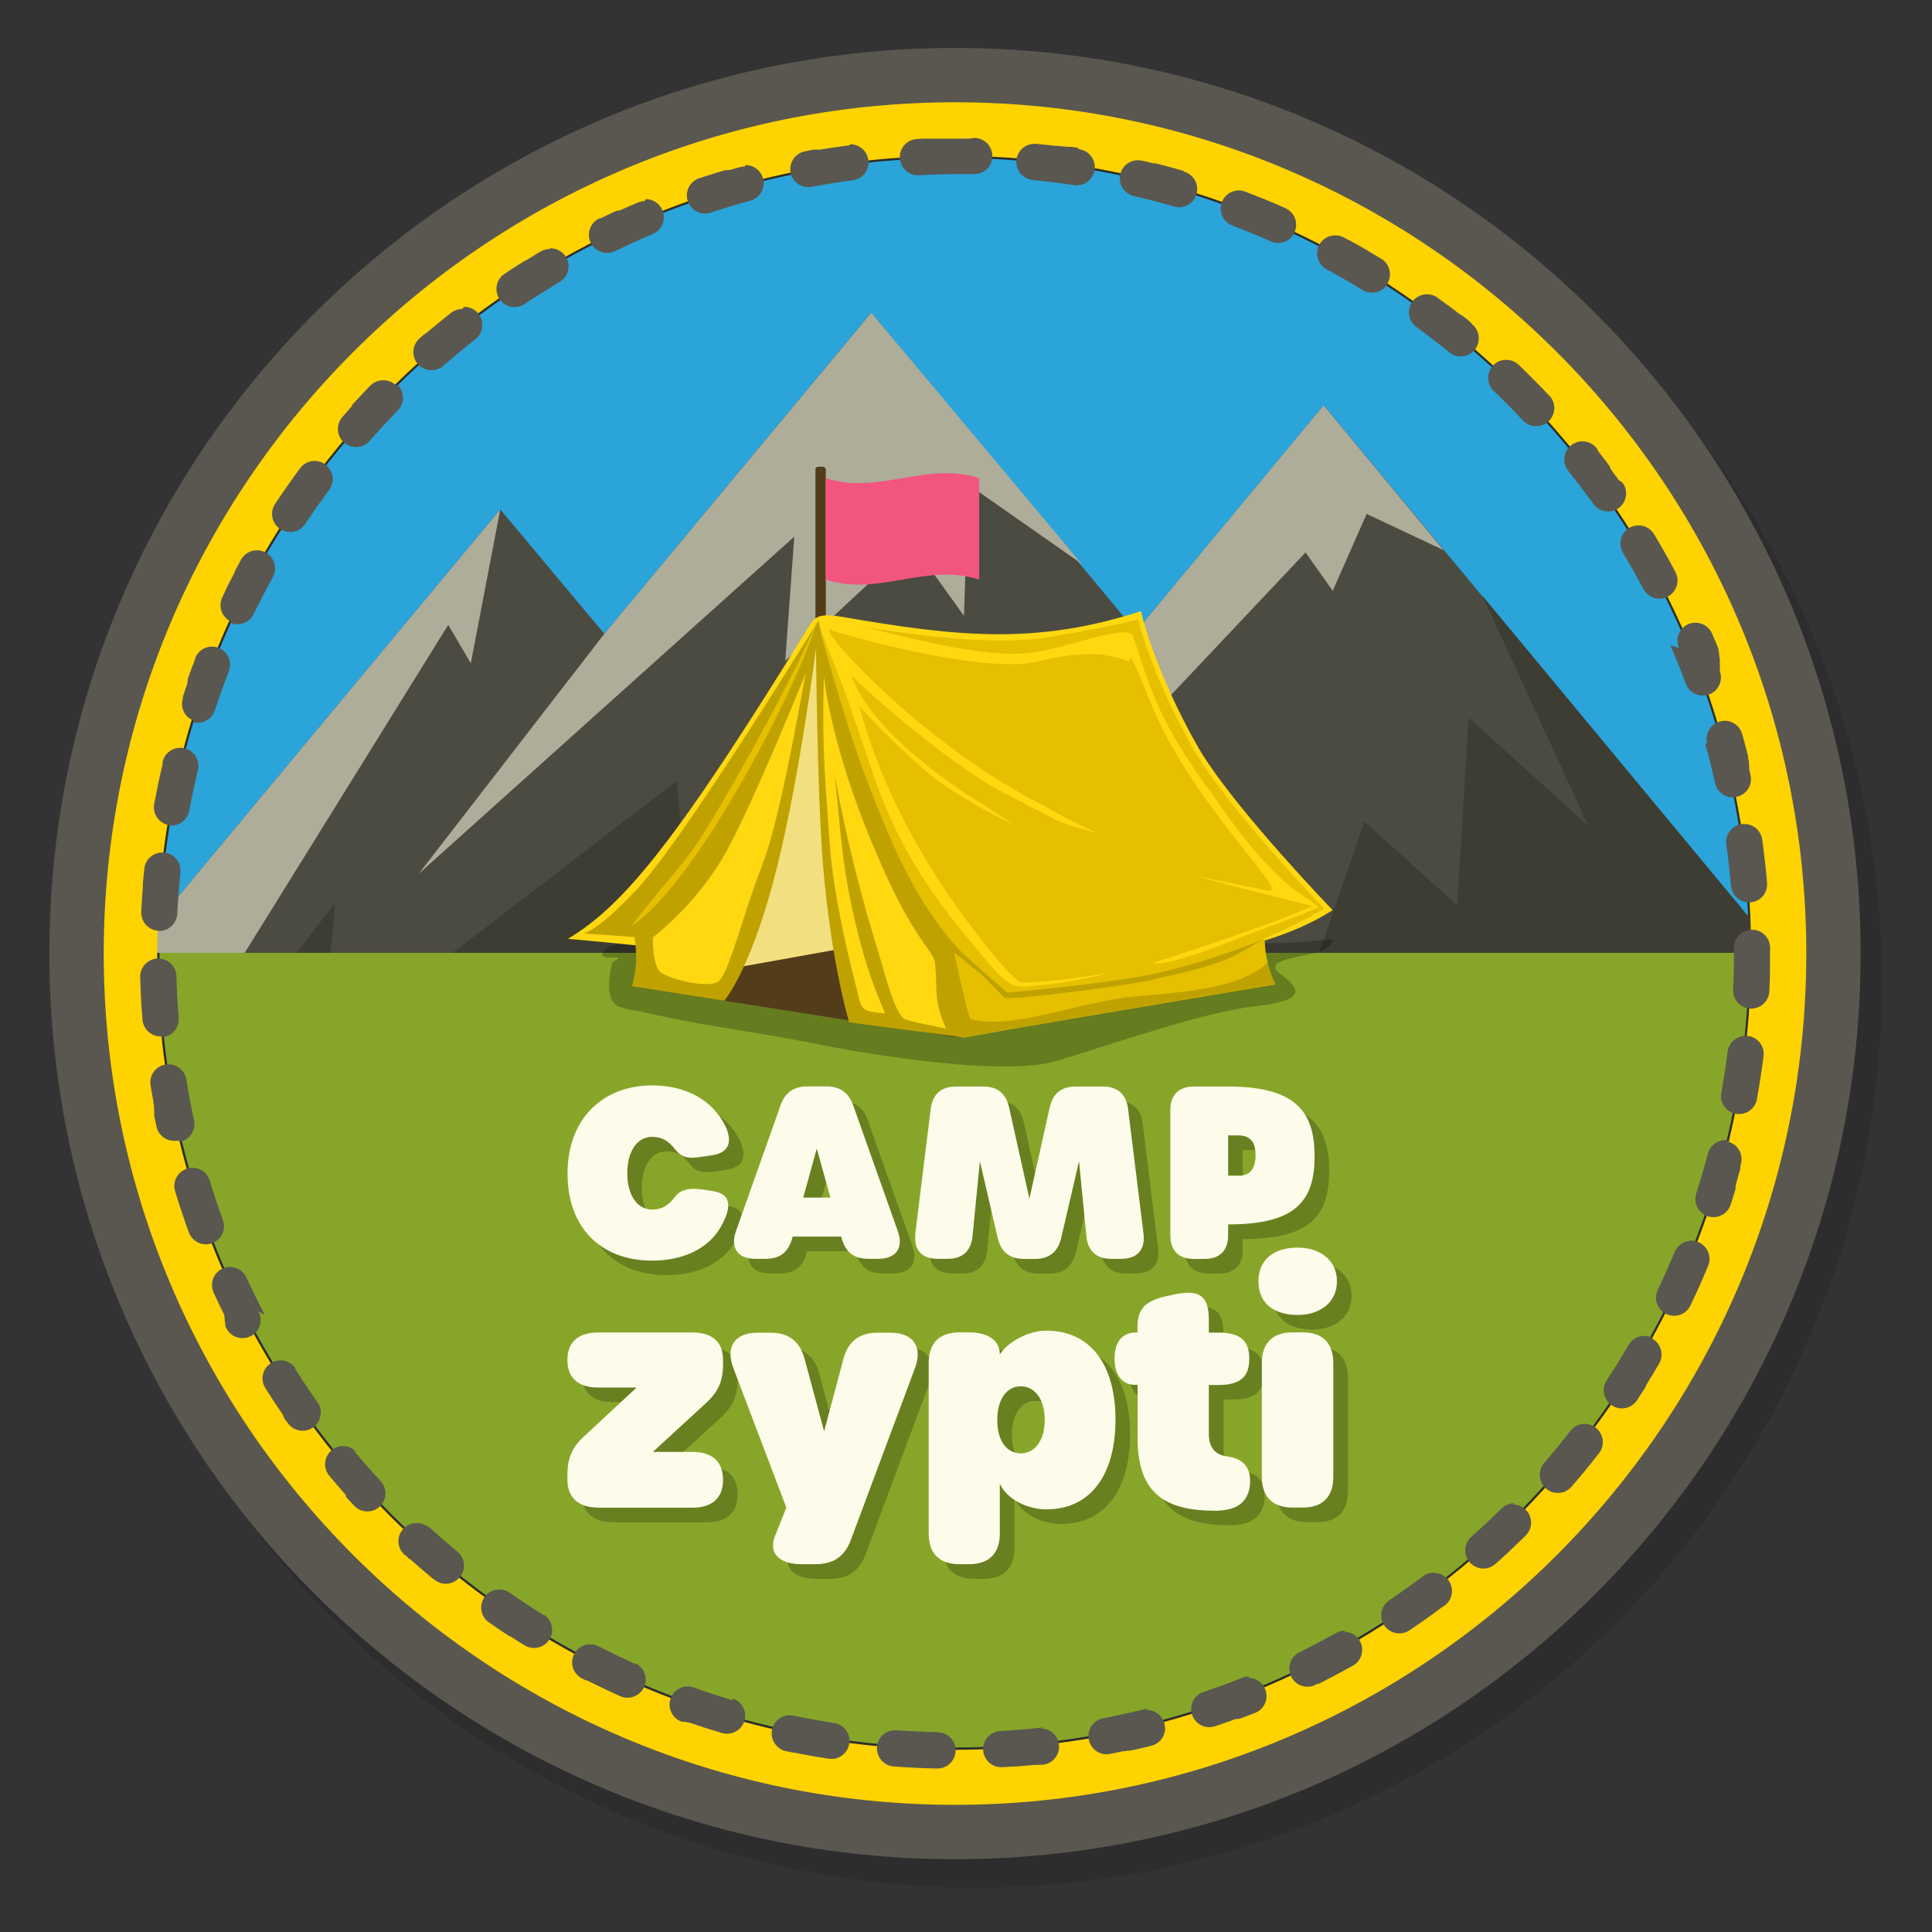 <?xml version="1.0" encoding="UTF-8"?><svg xmlns="http://www.w3.org/2000/svg" viewBox="0 0 160 160"><rect x="0" y="0" width="160" height="160" fill="#333333" stroke="none"/><defs><style>.uuid-8ce21e50-b9bd-4cf2-98d1-a77b407a57e3{fill:#f2df7f;}.uuid-35a8644c-b25e-4b37-8f1f-110e1b3bc5bb{fill:#688020;}.uuid-0c340374-3fee-4ccf-9a84-0e7b2ef61e96{fill:#ffd80f;}.uuid-470d526e-c88c-42d0-bd06-5d01499fde3e{fill:#ffd300;}.uuid-6150c0d0-e4ea-434a-b654-f7f9b1ebe57b{fill:#f2557e;}.uuid-3c8c627a-46fa-4a08-b4a5-59d66bee0d38{fill:#e5bf00;}.uuid-f7aeecc6-fbb1-484a-8db1-214a490002e7{fill:#fdfbea;}.uuid-94bdc094-44ab-4f4d-9973-29e6913620d2{fill:#bfa200;}.uuid-cdce8d5c-fc5b-4dd3-a5df-b6f646af748f{fill:#595750;}.uuid-33067007-fd85-47dc-af04-2ed4d04426a5{fill:#533c1a;}.uuid-3d0683a1-52c9-4d0f-9e09-591ba608d7d0,.uuid-ed26d5b6-36c8-4f2f-a51b-403f11b068c0,.uuid-ee8b74a2-fbcc-449f-a48e-8501e00a0807{mix-blend-mode:multiply;}.uuid-ed26d5b6-36c8-4f2f-a51b-403f11b068c0{fill:#211f1f;}.uuid-ed26d5b6-36c8-4f2f-a51b-403f11b068c0,.uuid-ee8b74a2-fbcc-449f-a48e-8501e00a0807{opacity:.25;}.uuid-c1361b0c-f177-4b4b-9317-69f65c25361b{fill:#2ba4d9;}.uuid-c1361b0c-f177-4b4b-9317-69f65c25361b,.uuid-2711c163-c3a6-4066-ac02-19abe4e16276,.uuid-85e71765-5441-4c49-98db-e18923b7cbc4,.uuid-bc590f70-a44b-4575-aa91-5378d433f051,.uuid-0d15336e-45bd-4f6b-a935-11b5a40482b9{fill-rule:evenodd;}.uuid-2711c163-c3a6-4066-ac02-19abe4e16276{fill:#3d3d33;}.uuid-85e71765-5441-4c49-98db-e18923b7cbc4{fill:#4c4b41;}.uuid-bc590f70-a44b-4575-aa91-5378d433f051{fill:#87a629;}.uuid-0d15336e-45bd-4f6b-a935-11b5a40482b9{fill:#aead9a;}.uuid-14ad0591-8345-4d5c-b91f-eb6887f4c6ea{isolation:isolate;}</style></defs><g class="uuid-14ad0591-8345-4d5c-b91f-eb6887f4c6ea"><g id="uuid-b08758e5-1e7b-41e5-9de6-cf4329566715"><circle class="uuid-ed26d5b6-36c8-4f2f-a51b-403f11b068c0" cx="80.86" cy="81.33" r="75"/><g><path class="uuid-bc590f70-a44b-4575-aa91-5378d433f051" d="M144.84,78.9c0,36.38-29.43,65.82-65.82,65.82S13.21,115.29,13.21,78.9H144.84Z"/><path class="uuid-c1361b0c-f177-4b4b-9317-69f65c25361b" d="M13.21,78.9C13.21,42.52,42.64,13.09,79.02,13.09h0c36.38,0,65.82,29.43,65.82,65.82H13.21Z"/><g class="uuid-3d0683a1-52c9-4d0f-9e09-591ba608d7d0"><polygon class="uuid-85e71765-5441-4c49-98db-e18923b7cbc4" points="72.15 25.89 94.08 52.3 109.63 33.57 147.29 78.91 116.18 78.91 72.15 78.91 71.78 78.91 28.31 78.91 10.89 78.91 41.43 42.19 50.05 52.49 72.15 25.89"/><path class="uuid-2711c163-c3a6-4066-ac02-19abe4e16276" d="M122.74,49.31l24.54,29.6h-38.03l3.75-10.87,7.68,6.93,.94-15.55,9.93,8.99-8.81-19.11h0Zm-52.65,29.6H37.49l18.55-14.24,1.12,11.43,15.18-11.8-2.25,14.61Zm-42.72,0h-2.81l3.19-4.12-.37,4.12Z"/><path class="uuid-0d15336e-45bd-4f6b-a935-11b5a40482b9" d="M72.15,25.89l17.42,20.8h0l-9.37-6.56-.37,10.87-4.31-6-10.49,9.74,.75-10.3-31.1,27.92,15.36-19.86,22.11-26.6Zm21.92,26.42l15.55-18.74,9.93,11.99h0l-6.37-3-2.81,6.37-2.25-3.18-31.29,33.16h-1.31l18.55-26.61ZM20.26,78.91H10.89l30.54-36.72-2.44,12.74-1.87-3.18-16.86,27.17Z"/></g><path class="uuid-470d526e-c88c-42d0-bd06-5d01499fde3e" d="M79.02,4.97C38.13,4.97,5.09,38.02,5.09,78.91s33.05,74.06,73.94,74.06,74.06-33.17,74.06-74.06S119.91,4.97,79.02,4.97Zm0,139.94c-36.48,0-66-29.52-66-66S42.54,12.91,79.02,12.91s66,29.52,66,66-29.52,66-66,66Z"/></g><g><path class="uuid-cdce8d5c-fc5b-4dd3-a5df-b6f646af748f" d="M79.09,3.97C37.67,3.97,4.09,37.55,4.09,78.97s33.58,75,75,75,75-33.58,75-75S120.51,3.97,79.09,3.97Zm0,145.5c-38.87,0-70.5-31.63-70.5-70.5S40.21,8.47,79.09,8.47s70.5,31.63,70.5,70.5-31.63,70.5-70.5,70.5Z"/><g><path class="uuid-cdce8d5c-fc5b-4dd3-a5df-b6f646af748f" d="M32.79,31.91c-.29-.28-.67-.42-1.05-.42s-.78,.15-1.08,.45c-.44,.46-.88,.92-1.31,1.39h0s-.01,.01-.02,.02c0,0,0,0,0,0,0,0-.01,.01-.02,.02h0s-.01,.01-.02,.02t0,0s-.01,.01-.02,.02t0,0s-.05,.05-.07,.08c0,0,0,0,0,0,0,0,0,0-.01,.02,0,0,0,0,0,0,0,0,0,0-.01,.01,0,0,0,0,0,0,0,0,0,0-.01,.01,0,0,0,0,0,0,0,0,0,0,0,.01,0,0,0,0,0,0,0,0,0,0,0,.01,0,0,0,0,0,0h0s0,.02,0,.02c0,0,0,0,0,0-.02,.02-.03,.03-.04,.05,0,0,0,0,0,0,0,0,0,.01-.01,.02,0,0,0,0,0,0,0,0,0,.01-.01,.02,0,0,0,0,0,0,0,0,0,0-.01,.02,0,0,0,0,0,0,0,0,0,0-.01,.02h0s0,.01-.02,.02h0c-.24,.27-.48,.54-.72,.82-.54,.62-.48,1.57,.15,2.11,.28,.25,.64,.37,.99,.37,.42,0,.83-.17,1.13-.51,.75-.86,1.54-1.71,2.33-2.53,.58-.59,.56-1.54-.03-2.12Z"/><path class="uuid-cdce8d5c-fc5b-4dd3-a5df-b6f646af748f" d="M53.38,16.66c-.19,0-.39,.04-.58,.12h0s-.01,0-.02,.01h0c-.49,.21-.98,.42-1.47,.64h0s-.02,0-.02,.01c0,0,0,0,0,0,0,0-.01,0-.02,0,0,0,0,0,0,0,0,0-.01,0-.02,0,0,0,0,0,0,0,0,0-.01,0-.02,0,0,0,0,0,0,0,0,0-.01,0-.02,0,0,0,0,0,0,0,0,0,0,0-.01,0,0,0,0,0-.01,0,0,0-.01,0-.02,0,0,0,0,0,0,0,0,0,0,0-.01,0,0,0-.02,0-.03,.01h0s-.01,0-.02,.01h0s-.01,0-.02,.01c0,0,0,0,0,0,0,0-.01,0-.02,0,0,0,0,0,0,0,0,0-.01,0-.02,0,0,0,0,0,0,0,0,0-.01,0-.02,0h0s-.01,0-.02,.01c0,0,0,0,0,0-.42,.19-.83,.39-1.25,.59,0,0,0,0,0,0,0,0-.01,0-.02,0,0,0,0,0,0,0,0,0-.01,0-.02,0h0s-.01,0-.02,.01c0,0,0,0,0,0,0,0-.01,0-.02,0,0,0,0,0,0,0-.02,0-.03,.02-.05,.02,0,0-.01,0-.02,0h0c-.74,.36-1.05,1.26-.69,2.01,.26,.53,.79,.84,1.35,.84,.22,0,.44-.05,.66-.15,1.03-.5,2.08-.98,3.13-1.42,.76-.32,1.12-1.2,.8-1.97-.24-.57-.8-.92-1.38-.92Z"/><path class="uuid-cdce8d5c-fc5b-4dd3-a5df-b6f646af748f" d="M21.93,108.89c-.53-1.01-1.04-2.05-1.52-3.09-.25-.55-.8-.88-1.36-.88-.21,0-.42,.04-.62,.14-.75,.34-1.08,1.23-.74,1.98,.25,.55,.51,1.1,.78,1.65t0,0s0,.01,.01,.02t0,0s0,.01,.01,.02c0,0,0,0,0,0,0,0,0,.01,.01,.02,0,0,0,0,0,0,.02,.05,.04,.09,.07,.14h0s0,.01,0,.02h0s0,.02,0,.02c0,0,0,0,0,0,0,0,0,.01,0,.01,0,0,0,0,0,0,0,0,0,.01,0,.01,0,0,0,0,0,0,0,0,0,0,0,.02h0s0,.02,0,.02c0,0,0,0,0,0,0,0,0,.01,0,.02,0,0,0,0,0,0l.03,.06s0,0,0,0c0,0,0,0,0,.01s0,0,0,.01h0s0,.02,0,.02,0,0,0,.01c0,0,0,0,0,.01,0,0,0,0,0,.01,0,0,0,0,0,.01,0,0,0,0,0,.01,0,0,0,0,0,.01,0,0,0,0,0,.01,0,0,0,0,0,.01,0,0,0,0,0,.01,0,0,0,0,0,.01,0,0,0,0,0,.01,0,0,0,.01,0,.02,0,0,0,0,0,0,0,0,0,.02,.01,.02,0,0,0,0,0,0,0,0,0,.01,0,.02,0,0,0,0,0,.01,0,0,0,0,0,.01,0,0,0,0,0,.01,0,0,0,0,0,.01,0,0,0,0,0,.01,0,0,0,0,0,.01,0,0,0,0,0,.01,0,0,0,0,0,.01,0,0,0,0,0,.01,0,0,0,0,0,.01,0,0,0,0,0,.01v.02s.01,0,.01,0c0,0,0,.01,0,.02,0,0,0,0,0,0,0,0,0,.01,0,.02,0,0,0,0,0,0,0,.02,.02,.03,.02,.05t0,0v.02s.01,0,.01,0c0,0,0,.01,0,.02,0,0,0,0,0,0,0,0,0,0,0,.02h0s0,.02,0,.02c0,0,0,0,0,0,0,0,0,0,0,.02,0,0,0,0,0,0,0,0,0,0,0,.01,0,0,0,0,0,.01,0,0,0,0,0,.01,0,0,0,0,0,0,0,0,0,0,0,.01,0,0,0,0,0,0,0,0,0,.01,.01,.02,0,0,0,0,0,.02,0,0,0,0,0,.01,0,0,0,0,0,.01,0,0,0,0,0,0,0,0,0,0,0,.01,0,0,0,0,0,.01h0s0,.02,0,.02c0,0,0,0,0,.01,0,0,0,0,0,.01,0,0,0,.01,0,.01,0,0,0,0,0,0,0,0,0,.01,0,.01,0,0,0,0,0,0,0,0,0,0,0,.02,0,0,0,0,0,0,0,0,0,0,0,.02,0,0,0,0,0,0,.01,.03,.03,.06,.04,.08h0s0,.02,.01,.02c0,0,0,0,0,0,0,0,0,.01,.01,.02,0,0,0,0,0,0,0,0,0,.01,.01,.02,0,0,0,0,0,0,0,0,0,.01,.01,.02,0,0,0,0,0,0,0,0,0,.01,.01,.02h0s0,.01,0,.02c.27,.51,.79,.8,1.33,.8,.23,0,.47-.06,.7-.17,.73-.38,1.02-1.29,.63-2.03Z"/><path class="uuid-cdce8d5c-fc5b-4dd3-a5df-b6f646af748f" d="M24.51,113.36c-.29-.45-.77-.7-1.27-.7-.27,0-.55,.08-.8,.23-.7,.44-.91,1.36-.47,2.06,.45,.72,.92,1.43,1.4,2.13,0,0,0,0,0,0,0,0,0,.01,.01,.02,0,0,0,0,0,0,0,0,0,.01,.01,.02,0,0,0,0,0,0,0,0,0,.01,.01,.02h0s.05,.07,.07,.1c0,0,0,0,0,0,0,0,0,0,0,.01,0,0,0,0,0,0,0,0,0,0,0,.01,0,0,0,0,0,.01,0,0,0,0,0,.01,0,0,0,0,0,.01,0,0,0,0,0,.01,0,0,0,0,0,.01,0,0,0,0,0,0,0,0,0,0,0,.01,0,0,0,0,0,0,0,0,0,.01,.01,.02,0,0,0,0,0,0,.01,.02,.02,.03,.03,.04,0,0,0,0,0,0,0,0,0,.01,.01,.02h0s0,.02,.01,.02c0,0,0,0,0,0,0,0,0,.01,.01,.02,0,0,0,0,0,0,0,0,0,.01,.01,.02,0,0,0,0,0,0,0,0,0,.01,.01,.02,0,0,0,0,0,0,0,0,0,.01,.01,.02t0,0s.06,.09,.1,.14c0,0,0,0,0,0,0,0,.01,.02,.02,.02h0s0,.02,.02,.02h0c.04,.06,.09,.12,.13,.18,.29,.41,.76,.63,1.22,.63,.3,0,.6-.09,.87-.28,.68-.48,.84-1.42,.36-2.09-.66-.93-1.3-1.89-1.91-2.86Z"/><path class="uuid-cdce8d5c-fc5b-4dd3-a5df-b6f646af748f" d="M35.51,126.52c-.29-.26-.65-.39-1.01-.39-.41,0-.81,.16-1.11,.49-.56,.61-.52,1.56,.09,2.12,.01,.01,.02,.02,.03,.03,0,0,0,0,0,0,0,0,0,0,.02,.01,0,0,0,0,0,0,0,0,0,0,.02,.01,0,0,0,0,0,0,0,0,0,0,.02,.01,0,0,0,0,0,0,0,0,0,0,.02,.01,0,0,0,0,0,0,.03,.03,.06,.05,.09,.08,0,0,0,0,0,0,0,0,0,0,.01,.01,0,0,0,0,0,0,0,0,0,0,.01,.01,0,0,0,0,0,0,0,0,0,0,.01,.01,0,0,0,0,0,0,0,0,0,0,.01,.01,0,0,0,0,0,0,0,0,0,0,.01,.01,0,0,0,0,0,0,0,0,0,0,.01,.01h0s.04,.03,.05,.05h0s0,0,.01,.01c0,0,0,0,0,0,0,0,0,0,.01,.01,0,0,0,0,0,0,0,0,0,0,.01,.01,0,0,0,0,0,0,0,0,0,0,.01,.01h0s0,.02,.01,.02c0,0,0,0,0,0,0,0,0,0,.01,.01,0,0,0,0,0,0,0,0,0,0,.01,.01,0,0,0,0,0,0,0,0,0,0,.01,0,0,0,0,0,.01,.01,0,0,0,0,.02,.01,0,0,0,0,.01,.01,0,0,0,0,0,0s0,0,0,0c0,0,0,0,.01,0,0,0,0,0,.01,0,0,0,0,0,0,0,0,0,0,0,.01,0,0,0,0,0,0,0s0,0,.01,0c0,0,0,0,0,0,0,0,0,0,.01,.01,0,0,0,0,0,0,0,0,0,0,.01,.01,0,0,0,0,0,0,0,0,.01,0,.02,.01,0,0,0,0,0,0,.01,.01,.03,.02,.04,.04,0,0,0,0,0,0l.02,.02h0s.01,.01,.02,.02c0,0,0,0,0,0,0,0,.01,0,.02,.01,0,0,0,0,0,0,0,0,.01,.01,.02,.02,0,0,0,0,0,0,0,0,.01,.01,.02,.02,0,0,0,0,0,0,0,0,.01,.01,.02,.02h0s.08,.08,.13,.11h0c.51,.45,1.02,.88,1.54,1.32,0,0,0,0,0,0,0,0,.01,0,.02,.01,0,0,0,0,0,0,0,0,.01,0,.02,.01,0,0,0,0,0,0,0,0,.01,0,.02,.01,0,0,0,0,0,0,0,0,0,0,.02,.01t0,0s.01,.01,.02,.02c0,0,0,0,0,0,0,0,.01,.01,.02,.02,0,0,0,0,.01,.01,0,0,0,0,0,0,0,0,.01,0,.02,.01,0,0,0,0,0,0s0,0,0,0c.28,.23,.62,.34,.95,.34,.43,0,.86-.19,1.16-.55,.53-.64,.44-1.58-.2-2.11-.88-.73-1.75-1.49-2.6-2.26Z"/><path class="uuid-cdce8d5c-fc5b-4dd3-a5df-b6f646af748f" d="M29.57,120.3c-.3-.35-.72-.54-1.15-.54-.34,0-.68,.11-.96,.35-.63,.53-.72,1.47-.19,2.11,.39,.46,.78,.92,1.18,1.38h0s.07,.07,.1,.11c0,0,0,0,0,0,0,0,0,0,.01,.01,0,0,0,0,0,0,0,0,0,0,.01,.01h0s0,.02,.01,.02c0,0,0,0,0,0,0,0,0,0,.01,.01,0,0,0,0,0,0,0,0,0,0,.01,.01,0,0,0,0,0,0,0,0,0,0,.01,.01,0,0,0,0,0,0,0,0,.01,.02,.02,.02,0,0,0,0,0,0,0,0,0,0,0,0h0s0,.02,0,.02,0,0,0,.01h0s0,.02,0,.02,0,0,0,.01c0,0,0,0,0,0,0,0,0,0,0,.01h0s0,.02,0,.02c0,0,0,0,0,.01,0,0,0,0,0,0,0,0,0,0,0,.01,0,0,0,0,0,0,0,0,0,.01,.01,.02,0,0,0,0,0,0,0,0,.01,.01,.02,.02,0,0,0,0,0,0l.02,.02s0,0,0,0c0,0,0,0,.01,.01,0,0,0,0,0,0,0,0,0,0,.01,.01,0,0,0,0,0,0,0,0,0,0,.01,.01,0,0,0,0,0,0,0,0,0,0,0,.01s0,0,0,0c0,0,0,0,0,.01,0,0,0,0,0,0,0,0,0,0,.01,.01,0,0,0,0,0,0h.01s0,.02,0,.02c0,0,.01,.01,.02,.02,0,0,0,0,.01,.01,0,0,0,0,0,0,0,0,0,0,.01,.01,0,0,0,0,0,0,0,0,0,0,.01,.01,0,0,0,0,0,0,0,0,0,0,.01,.01,0,0,0,0,0,0,0,0,0,0,0,.01,0,0,0,0,0,0,0,0,0,0,.01,.01,0,0,0,0,0,0,0,0,0,0,.01,.01,0,0,0,0,0,0,.17,.19,.34,.37,.51,.55,.3,.32,.7,.48,1.1,.48,.37,0,.73-.13,1.02-.4,.61-.56,.64-1.51,.08-2.12-.78-.84-1.54-1.7-2.28-2.58Z"/><path class="uuid-cdce8d5c-fc5b-4dd3-a5df-b6f646af748f" d="M45.53,20.62c-.26,0-.52,.07-.76,.21-.36,.21-.73,.43-1.08,.66h0s-.02,0-.02,.01h0s-.01,0-.02,.01h0s-.01,0-.02,.01h0s-.02,.01-.02,.02c0,0,0,0,0,0-.02,0-.03,.02-.05,.03,0,0,0,0,0,0,0,0,0,0-.01,0,0,0,0,0-.01,0,0,0,0,0-.01,0,0,0,0,0-.01,0,0,0,0,0-.01,0,0,0,0,0-.01,0h0s-.01,.01-.01,.01c0,0,0,0,0,0,0,0-.01,0-.02,.01,0,0,0,0,0,0,0,0-.01,0-.02,.01h0c-.56,.35-1.12,.71-1.67,1.08-.69,.46-.87,1.39-.42,2.08,.29,.43,.77,.67,1.25,.67,.29,0,.57-.08,.83-.25,.95-.63,1.93-1.25,2.91-1.83,.71-.42,.95-1.34,.53-2.05-.28-.47-.78-.74-1.29-.74Z"/><path class="uuid-cdce8d5c-fc5b-4dd3-a5df-b6f646af748f" d="M52.67,137.83c-1.04-.47-2.08-.97-3.1-1.49-.22-.11-.45-.17-.69-.17-.54,0-1.07,.3-1.33,.81-.38,.74-.09,1.64,.64,2.02,.11,.05,.21,.11,.32,.16,0,0,0,0,0,0,0,0,0,0,.01,0,0,0,0,0,0,0,0,0,0,0,.01,0,0,0,0,0,.01,0,0,0,0,0,.01,0,0,0,0,0,.01,0s0,0,.01,0c0,0,0,0,.01,0,0,0,0,0,.01,0,0,0,0,0,.01,0,0,0,0,0,0,0,0,0,.01,0,.02,0,0,0,0,0,0,0,0,0,.01,0,.02,.01t0,0s.05,.02,.07,.04h0s.01,0,.02,.01c0,0,0,0,0,0,0,0,.01,0,.02,.01,0,0,0,0,0,0,0,0,.01,0,.02,.01h0s.01,0,.02,.01h0s.02,0,.02,.01h0c.23,.12,.47,.23,.71,.35,.61,.3,1.22,.58,1.84,.86,.2,.09,.41,.13,.61,.13,.57,0,1.12-.33,1.37-.89,.34-.76,0-1.64-.75-1.98Z"/><path class="uuid-cdce8d5c-fc5b-4dd3-a5df-b6f646af748f" d="M18.46,101.03c-.39-1.07-.76-2.17-1.09-3.26-.2-.65-.79-1.06-1.43-1.06-.14,0-.29,.02-.44,.07-.79,.24-1.24,1.08-1,1.87,.35,1.15,.73,2.29,1.14,3.41,.22,.61,.8,.99,1.41,.99,.17,0,.34-.03,.51-.09,.78-.28,1.18-1.14,.9-1.92Z"/><path class="uuid-cdce8d5c-fc5b-4dd3-a5df-b6f646af748f" d="M60.72,140.82c-1.09-.32-2.19-.68-3.27-1.07-.17-.06-.34-.09-.5-.09-.62,0-1.19,.38-1.41,1-.28,.78,.13,1.64,.91,1.92,0,0,0,0,0,0,0,0,0,0,.01,0,0,0,.01,0,.01,0,0,0,0,0,.01,0,0,0,.01,0,.01,0,0,0,0,0,.01,0,0,0,0,0,.02,0,0,0,0,0,0,0,0,0,0,0,.02,0,0,0,0,0,0,0,0,0,.01,0,.02,0h0s.03,.01,.04,.02c0,0,0,0,0,0,0,0,0,0,.02,0,0,0,0,0,.01,0,0,0,0,0,.02,0,0,0,0,0,0,0,0,0,0,0,.02,0,0,0,0,0,.01,0,0,0,.01,0,.01,0,0,0,0,0,.01,0,0,0,.01,0,.01,0,0,0,0,0,.01,0,0,0,.01,0,.02,0,0,0,0,0,0,0,0,0,.01,0,.02,0h0s.01,0,.02,0c0,0,0,0,0,0,0,0,.01,0,.02,0,0,0,0,0,0,0,.05,.02,.09,.03,.14,.05h0s.01,0,.02,0c0,0,0,0,0,0,0,0,.01,0,.02,0,0,0,0,0,0,0,0,0,.01,0,.02,0,0,0,0,0,0,0,0,0,.01,0,.02,0,0,0,0,0,0,0,0,0,.01,0,.02,0h0s.01,0,.02,0c0,0,0,0,0,0,.9,.31,1.81,.6,2.73,.87,.14,.04,.28,.06,.42,.06,.65,0,1.24-.42,1.44-1.07,.24-.79-.22-1.63-1.01-1.86Z"/><path class="uuid-cdce8d5c-fc5b-4dd3-a5df-b6f646af748f" d="M45.08,133.79c-.97-.6-1.94-1.24-2.87-1.89-.26-.18-.56-.27-.86-.27-.47,0-.94,.22-1.23,.64-.47,.68-.31,1.61,.37,2.09,.52,.36,1.04,.72,1.57,1.06,0,0,0,0,0,0,.01,0,.03,.02,.04,.03,.03,.02,.05,.04,.08,.05,0,0,0,0,0,0,0,0,.01,0,.02,.01,0,0,0,0,0,0,0,0,0,0,.01,0,0,0,0,0,0,0,0,0,0,0,.01,0,0,0,0,0,0,0,0,0,0,0,.01,0,0,0,0,0,.01,0,0,0,0,0,.01,0,0,0,0,0,.01,0h.01s0,.01,.01,.02c0,0,0,0,0,0,0,0,.01,0,.02,.01h0s.03,.02,.05,.03c0,0,0,0,0,0h.02s0,.02,0,.02c0,0,.01,0,.02,.01,0,0,0,0,0,0,0,0,.01,0,.02,.01t0,0s.01,0,.02,.01h0c.33,.22,.66,.43,1,.63,.25,.15,.52,.23,.79,.23,.5,0,.99-.25,1.28-.71,.44-.7,.22-1.63-.48-2.07Z"/><path class="uuid-cdce8d5c-fc5b-4dd3-a5df-b6f646af748f" d="M38.28,25.59c-.33,0-.65,.11-.93,.32-.62,.49-1.23,.99-1.83,1.49h0s-.01,.01-.02,.02h0s-.01,.01-.02,.02h0s-.07,.06-.11,.09h0s-.01,.01-.02,.02c0,0,0,0,0,0,0,0-.01,0-.02,.01,0,0,0,0,0,0,0,0,0,0-.02,.01,0,0,0,0,0,0,0,0-.01,0-.02,.01,0,0,0,0,0,0,0,0,0,0-.02,.01,0,0,0,0,0,0,0,0-.01,0-.02,.01,0,0,0,0,0,0-.01,.01-.03,.02-.04,.04,0,0,0,0,0,0h-.01s0,.02,0,.02c0,0,0,0-.01,.01,0,0,0,0,0,0,0,0,0,0-.01,.01,0,0,0,0,0,0,0,0,0,0-.01,0,0,0,0,0,0,0,0,0,0,0-.01,0,0,0,0,0-.01,0s0,0-.01,0c0,0,0,0,0,0,0,0,0,0-.01,.01,0,0,0,0,0,0,0,0,0,0-.01,0,0,0-.01,.01-.02,.02,0,0,0,0,0,0,0,0,0,0-.01,0,0,0,0,0,0,0,0,0,0,0-.01,.01,0,0,0,0,0,0,0,0,0,0-.01,.01,0,0,0,0,0,0,0,0,0,0-.01,.01h0s-.01,.01-.01,.02c0,0,0,0,0,0,0,0,0,0-.01,.01,0,0,0,0,0,0,0,0,0,0-.01,.01,0,0,0,0,0,0-.02,.02-.05,.04-.07,.06h0s-.01,.01-.02,.02c0,0,0,0,0,0,0,0,0,0-.02,.01,0,0,0,0,0,0,0,0-.01,0-.02,.02,0,0,0,0,0,0,0,0-.01,0-.02,.02,0,0,0,0,0,0-.05,.04-.09,.08-.14,.12-.62,.55-.68,1.49-.14,2.12,.3,.34,.71,.51,1.13,.51,.35,0,.7-.12,.99-.37,.86-.75,1.75-1.49,2.65-2.2,.65-.51,.76-1.46,.25-2.11-.3-.38-.74-.57-1.18-.57Z"/><path class="uuid-cdce8d5c-fc5b-4dd3-a5df-b6f646af748f" d="M138.33,53.43c.45,1.05,.88,2.12,1.28,3.19,.22,.61,.8,.98,1.41,.98,.17,0,.35-.03,.52-.09,.78-.29,1.17-1.15,.89-1.93,0,0,0,0,0,0,0,0,0-.01,0-.02,0,0,0,0,0-.01h0s0-.02,0-.03c0,0,0,0,0-.01,0,0,0,0,0-.01,0,0,0,0,0-.01,0,0,0,0,0-.01v-.02s0,0,0,0c0,0,0-.01,0-.02,0,0,0,0,0,0,0,0,0-.01,0-.02,0,0,0,0,0,0,0,0,0-.02,0-.03,0,0,0,0,0,0,0,0,0-.01,0-.02,0,0,0,0,0,0v-.02s0,0,0,0c0,0,0-.01,0-.02,0,0,0,0,0,0,0,0,0-.01,0-.02,0,0,0,0,0-.01,0,0,0-.01,0-.02,0,0,0,0,0,0,0,0,0-.01,0-.02,0,0,0,0,0-.01,0,0,0,0,0-.02,0,0,0,0,0,0,0,0,0-.01,0-.02,0,0,0,0,0-.01,0,0,0,0,0-.01,0,0,0,0,0-.01,0,0,0-.01,0-.02h0s0-.03,0-.03c0,0,0,0,0,0,0,0,0-.01,0-.02,0,0,0,0,0-.01,0,0,0-.01,0-.02,0,0,0,0,0-.01,0,0,0,0,0-.02,0,0,0,0,0-.01,0,0,0-.01,0-.02,0,0,0,0,0-.01,0,0,0,0,0-.01,0,0,0,0,0-.01s0,0,0-.01c0,0,0,0,0-.01,0,0,0,0,0-.01,0,0,0,0,0-.01,0,0,0-.01,0-.02,0,0,0,0,0,0,0,0,0-.01,0-.02,0,0,0,0,0,0,0,0,0-.02,0-.02h0s0-.02,0-.03c0,0,0,0,0,0,0,0,0-.01,0-.02,0,0,0,0,0-.01h0s0-.02,0-.03c0,0,0,0,0-.01,0,0,0,0,0-.01,0,0,0,0,0-.01,0,0,0,0,0-.01,0,0,0,0,0-.01,0,0,0,0,0-.01,0,0,0,0,0-.01,0,0,0,0,0-.01,0,0,0,0,0-.01,0,0,0,0,0,0,0,0,0-.01,0-.02,0,0,0,0,0,0,0,0,0-.01,0-.02,0,0,0,0,0,0,0,0,0-.02,0-.03h0s0-.02,0-.03c0,0,0,0,0,0v-.02s0,0-.01,0v-.02s0,0-.01,0c0,0,0,0,0-.02,0,0,0,0,0-.01,0,0,0-.01,0-.02,0,0,0,0,0,0,0,0,0-.01,0-.02,0,0,0,0,0,0,0,0,0-.01,0-.02,0,0,0,0,0,0,0,0,0-.01,0-.02,0,0,0,0,0,0,0,0,0-.01,0-.02,0,0,0,0,0,0,0-.03-.02-.05-.03-.08,0,0,0,0,0,0,0,0,0-.02,0-.02,0,0,0,0,0,0,0,0,0-.01,0-.02,0,0,0,0,0,0,0,0,0-.01,0-.02,0,0,0,0,0,0,0,0,0-.01,0-.02,0,0,0,0,0,0,0,0,0-.01,0-.02,0,0,0,0,0,0,0,0,0-.01,0-.02,0,0,0,0,0,0,0,0,0-.01,0-.02,0,0,0,0,0,0,0,0,0-.01,0-.02,0,0,0,0,0,0,0-.02-.01-.03-.02-.05h0s0-.02,0-.03h0s0-.02,0-.02c0,0,0,0,0,0,0,0,0-.01,0-.02,0,0,0,0,0,0,0,0,0-.01,0-.02,0,0,0,0,0,0,0,0,0-.01,0-.02,0,0,0,0,0,0,0,0,0-.01,0-.02,0,0,0,0,0,0,0,0,0-.01,0-.02,0,0,0,0,0,0,0,0,0-.02,0-.02h0s-.03-.07-.04-.11h0s0-.02-.01-.03h0s0-.02,0-.03c0,0,0,0,0,0v-.02s0,0,0,0c0,0,0-.02,0-.02h0s0-.02,0-.03c0,0,0,0,0,0,0,0,0-.02,0-.02h0c-.17-.42-.34-.83-.52-1.24-.24-.57-.8-.91-1.38-.91-.2,0-.4,.04-.59,.12-.76,.33-1.11,1.21-.78,1.97Z"/><path class="uuid-cdce8d5c-fc5b-4dd3-a5df-b6f646af748f" d="M134.41,45.79c.59,.98,1.16,1.99,1.69,2.99,.27,.51,.79,.8,1.33,.8,.24,0,.48-.06,.7-.18,.73-.39,1.01-1.3,.62-2.03-.56-1.06-1.15-2.11-1.77-3.13-.28-.47-.78-.73-1.29-.73-.26,0-.53,.07-.77,.21-.71,.43-.94,1.35-.51,2.06Z"/><path class="uuid-cdce8d5c-fc5b-4dd3-a5df-b6f646af748f" d="M23.2,43.81c.25,.17,.54,.25,.83,.25,.49,0,.96-.24,1.25-.67,.63-.95,1.29-1.9,1.98-2.82,.49-.67,.35-1.6-.31-2.1-.27-.2-.58-.3-.89-.3-.46,0-.91,.21-1.21,.61-.71,.96-1.4,1.95-2.07,2.95-.46,.69-.27,1.62,.42,2.08Z"/><path class="uuid-cdce8d5c-fc5b-4dd3-a5df-b6f646af748f" d="M144.24,68.25c-.82,.11-1.39,.87-1.28,1.69,.16,1.13,.29,2.28,.39,3.42,.07,.78,.72,1.37,1.49,1.37,.04,0,.09,0,.13,0,.83-.07,1.44-.8,1.37-1.62-.1-1.2-.24-2.39-.4-3.58-.11-.75-.75-1.29-1.48-1.29-.07,0-.14,0-.21,.01Z"/><path class="uuid-cdce8d5c-fc5b-4dd3-a5df-b6f646af748f" d="M14.92,94.56c.81-.18,1.32-.98,1.15-1.78-.24-1.11-.46-2.25-.64-3.38-.12-.74-.76-1.26-1.48-1.26-.08,0-.16,0-.24,.02-.82,.13-1.37,.9-1.24,1.72,.07,.45,.15,.89,.23,1.33h0s0,.02,0,.03h0s0,.02,0,.03c0,0,0,0,0,0,.02,.09,.03,.18,.05,.28h0s0,.02,0,.03c0,0,0,0,0,0v.02s0,0,0,0c0,0,0,.02,0,.02h0s0,.02,0,.03h0s0,.02,0,.03c0,0,0,0,0,0,0,0,0,.02,0,.02h0s0,.02,0,.03h0s0,.02,0,.03h0s.01,.07,.02,.11c0,0,0,0,0,0,0,0,0,.02,0,.02h0s0,.02,0,.03c0,0,0,0,0,0,0,0,0,.01,0,.02,0,0,0,0,0,0,0,0,0,.01,0,.02,0,0,0,0,0,0,0,0,0,.01,0,.02,0,0,0,0,0,0,0,0,0,.01,0,.02,0,0,0,0,0,0,0,0,0,.01,0,.02,0,0,0,0,0,0,0,0,0,.01,0,.02,0,0,0,0,0,.01,0,0,0,.01,0,.02,0,0,0,0,0,0,0,0,0,.01,0,.02,0,0,0,0,0,0,0,0,0,.01,0,.02,0,0,0,0,0,0,0,0,0,.01,0,.02,0,0,0,0,0,0v.05s.01,0,.01,0c0,0,0,.01,0,.02,0,0,0,0,0,.01,0,0,0,0,0,.01,0,0,0,0,0,.02,0,0,0,0,0,.01,0,0,0,0,0,.01,0,0,0,0,0,.01,0,0,0,.01,0,.02,0,0,0,0,0,.01,0,0,0,.01,0,.02,0,0,0,0,0,0,0,0,0,.01,0,.02,0,0,0,0,0,0,0,0,0,.01,0,.02,0,0,0,0,0,0,0,0,0,.01,0,.02,0,0,0,0,0,0,0,0,0,.01,0,.02,0,0,0,0,0,0,0,0,0,.01,0,.02h0s0,.02,0,.03c.06,.28,.12,.57,.18,.85,.15,.7,.77,1.18,1.46,1.18,.11,0,.21-.01,.32-.03Z"/><path class="uuid-cdce8d5c-fc5b-4dd3-a5df-b6f646af748f" d="M141.2,61.53c.31,1.1,.59,2.22,.84,3.33,.16,.7,.78,1.17,1.46,1.17,.11,0,.22-.01,.33-.04,.81-.18,1.32-.98,1.14-1.79-.04-.16-.07-.32-.11-.49,0,0,0,0,0,0,0,0,0-.01,0-.02,0,0,0,0,0,0,0,0,0-.01,0-.02,0,0,0,0,0,0,0,0,0-.01,0-.02,0,0,0,0,0,0,0,0,0-.01,0-.02,0,0,0,0,0,0,0,0,0-.01,0-.02,0,0,0,0,0,0,0,0,0-.01,0-.02,0,0,0,0,0,0,0,0,0-.01,0-.02,0,0,0,0,0,0,0,0,0,0,0-.02,0,0,0-.02,0-.02,0,0,0,0,0,0,0,0,0-.02,0-.02,0,0,0,0,0,0,0,0,0-.01,0-.02,0,0,0,0,0,0,0,0,0-.01,0-.02,0,0,0,0,0,0,0,0,0-.01,0-.02,0,0,0,0,0,0,0,0,0-.01,0-.02,0,0,0,0,0,0,0,0,0-.01,0-.02,0,0,0,0,0,0,0,0,0-.01,0-.02,0,0,0,0,0,0,0,0,0-.01,0-.02,0,0,0,0,0,0,0,0,0-.01,0-.02,0,0,0,0,0,0,0,0,0-.02,0-.02h0s0-.02,0-.03h0s-.02-.09-.03-.14h0s0-.02,0-.03h0s0-.02,0-.03c0,0,0,0,0,0,0,0,0-.02,0-.03h0s0-.02,0-.03h0s0-.04-.01-.06h0c-.02-.07-.04-.15-.05-.22h0s0-.02,0-.03h0s0-.02,0-.03h0s0-.02,0-.03h0s0-.02,0-.03c0,0,0,0,0,0-.02-.1-.05-.2-.08-.3h0s0-.02,0-.03h0c-.13-.51-.27-1.02-.41-1.52-.19-.66-.79-1.1-1.44-1.1-.13,0-.27,.02-.41,.06-.8,.22-1.26,1.05-1.04,1.85Z"/><path class="uuid-cdce8d5c-fc5b-4dd3-a5df-b6f646af748f" d="M13.1,77.1s.05,0,.08,0c.79,0,1.46-.62,1.5-1.42,.06-1.14,.15-2.3,.26-3.43,.09-.82-.51-1.56-1.34-1.65-.05,0-.1,0-.16,0-.76,0-1.41,.57-1.49,1.35-.04,.41-.08,.82-.12,1.23,0,0,0,0,0,0,0,0,0,.02,0,.02,0,0,0,0,0,0,0,0,0,.01,0,.02,0,0,0,0,0,0,0,0,0,.01,0,.02,0,0,0,0,0,0,0,0,0,.01,0,.02,0,0,0,0,0,.01,0,0,0,.01,0,.02,0,0,0,0,0,.01,0,0,0,.01,0,.02,0,0,0,0,0,.01,0,0,0,.01,0,.02,0,0,0,0,0,.01h0s0,.02,0,.03h0s0,.02,0,.03c0,0,0,0,0,0,0,0,0,.01,0,.02,0,0,0,0,0,0,0,0,0,.01,0,.02,0,0,0,0,0,0-.05,.68-.1,1.36-.13,2.05-.04,.83,.6,1.53,1.42,1.57Z"/><path class="uuid-cdce8d5c-fc5b-4dd3-a5df-b6f646af748f" d="M13.43,85.9c.83-.07,1.44-.79,1.37-1.62-.09-1.14-.16-2.29-.19-3.44-.02-.81-.69-1.46-1.5-1.46-.01,0-.03,0-.04,0-.83,.02-1.48,.71-1.46,1.54,.01,.36,.02,.72,.04,1.07,0,0,0,0,0,0,0,0,0,.02,0,.03,0,0,0,0,0,0v.02s0,0,0,0c0,0,0,.01,0,.02,0,0,0,0,0,0,0,0,0,.01,0,.02,0,0,0,0,0,0,0,0,0,.01,0,.02,0,0,0,0,0,0,0,0,0,.01,0,.02,0,0,0,0,0,.01,0,0,0,0,0,.01,0,0,0,0,0,.01,0,0,0,0,0,0,.04,.76,.08,1.52,.15,2.27,0,0,0,0,0,0,0,0,0,.01,0,.02,0,0,0,0,0,0,0,0,0,0,0,.01,.06,.78,.72,1.38,1.49,1.38,.04,0,.08,0,.12,0Z"/><path class="uuid-cdce8d5c-fc5b-4dd3-a5df-b6f646af748f" d="M13.92,68.34c.09,.02,.18,.03,.28,.03,.71,0,1.34-.51,1.47-1.23,.21-1.12,.45-2.25,.72-3.36,.19-.81-.3-1.62-1.11-1.81-.12-.03-.24-.04-.35-.04-.68,0-1.29,.46-1.46,1.15,0,0,0,.01,0,.02,0,0,0,.02,0,.02h0s0,.02,0,.03c0,0,0,0,0,0,0,0,0,.01,0,.02,0,0,0,0,0,0,0,0,0,.01,0,.02,0,0,0,0,0,0,0,0,0,.01,0,.02,0,0,0,.01,0,.02h0s0,.05-.01,.06h0s0,.04-.01,.05h0s0,.04-.01,.05h0c-.25,1.06-.47,2.12-.67,3.19-.15,.81,.39,1.6,1.2,1.75Z"/><path class="uuid-cdce8d5c-fc5b-4dd3-a5df-b6f646af748f" d="M15.9,59.78c.16,.05,.31,.08,.47,.08,.63,0,1.22-.4,1.42-1.03,.36-1.08,.75-2.17,1.16-3.24,.3-.77-.08-1.64-.85-1.94-.18-.07-.36-.1-.54-.1-.6,0-1.17,.36-1.4,.95,0,0,0,0,0,.01,0,0,0,0,0,0,0,0,0,.01,0,.02,0,0,0,0,0,0,0,0,0,.01,0,.02,0,0,0,0,0,0,0,0,0,0,0,.02,0,0,0,0,0,.02,0,0,0,0,0,0-.21,.54-.41,1.08-.61,1.63h0s0,.02,0,.03h0s0,.02,0,.03c0,0,0,0,0,0,0,0,0,.02,0,.02,0,0,0,0,0,0,0,0,0,.02,0,.02h0s0,.02,0,.03h0s-.02,.05-.03,.08c0,0,0,0,0,0,0,0,0,.01,0,.02,0,0,0,0,0,.01,0,0,0,0,0,.02,0,0,0,0,0,.01,0,0,0,0,0,.01,0,0,0,0,0,.01,0,0,0,0,0,.01,0,0,0,0,0,.01,0,0,0,0,0,.01,0,0,0,.01,0,.02h0s0,.02,0,.03c0,0,0,0,0,0,0,0,0,.01,0,.02,0,0,0,0,0,0-.02,.06-.05,.13-.07,.19h0c-.1,.29-.2,.59-.3,.88,0,0,0,0,0,0,0,0,0,.01,0,.02,0,0,0,0,0,0,0,0,0,.01,0,.02,0,0,0,0,0,0,0,0,0,.01,0,.02,0,0,0,0,0,0,0,0,0,.01,0,.02,0,0,0,0,0,0,0,0,0,.01,0,.02,0,0,0,0,0,0,0,0,0,.01,0,.02t0,0s0,.02,0,.02c-.26,.79,.17,1.63,.96,1.89Z"/><path class="uuid-cdce8d5c-fc5b-4dd3-a5df-b6f646af748f" d="M19.01,51.55c.21,.1,.43,.15,.65,.15,.56,0,1.09-.31,1.35-.85,.5-1.03,1.03-2.05,1.58-3.05,.4-.73,.14-1.64-.59-2.04-.23-.13-.48-.19-.72-.19-.53,0-1.04,.28-1.31,.77-.18,.32-.35,.64-.52,.96,0,0,0,0,0,0,0,0,0,0,0,.01,0,0,0,0,0,.01,0,0,0,0,0,.01,0,0,0,0,0,.01,0,0,0,0,0,0,0,0,0,0,0,.01,0,0,0,0,0,0,0,0,0,.01,0,.02,0,0,0,0,0,0,0,0,0,.01-.01,.02,0,0,0,0,0,0,0,0,0,.02-.01,.02-.24,.46-.48,.91-.71,1.38h0s0,.02-.01,.02c0,0,0,0,0,0,0,0,0,.01-.01,.02,0,0,0,0,0,0v.02s-.01,0-.01,0v.02s-.01,0-.01,.01c0,0,0,0,0,.01,0,0,0,0,0,0,0,0,0,0,0,.01,0,0,0,0,0,.01,0,0,0,0,0,0-.09,.18-.18,.37-.27,.56-.36,.74-.05,1.64,.7,2Z"/><path class="uuid-cdce8d5c-fc5b-4dd3-a5df-b6f646af748f" d="M86.43,143.07c-.05,0-.11,0-.17,0-1.13,.13-2.29,.22-3.43,.29-.83,.05-1.46,.76-1.41,1.58,.05,.8,.71,1.41,1.5,1.41,.03,0,.05,0,.08,0,.24-.01,.48-.03,.72-.05h0s.02,0,.02,0h0s.01,0,.02,0h0s.02,0,.02,0h0s.01,0,.02,0c0,0,0,0,0,0,0,0,.01,0,.02,0,0,0,0,0,.01,0,0,0,.01,0,.02,0,0,0,0,0,.01,0,0,0,.02,0,.02,0s.01,0,.02,0h0s.02,0,.02,0c0,0,0,0,0,0,0,0,.02,0,.02,0h0s.02,0,.02,0h0s.02,0,.02,0h0s.02,0,.03,0h0s.02,0,.03,0h0s.02,0,.02,0c0,0,0,0,0,0,0,0,.02,0,.03,0h0c.53-.04,1.07-.09,1.6-.14h0s.02,0,.03,0h0s.02,0,.03,0t0,0s.02,0,.02,0t0,0s.02,0,.02,0c0,0,0,0,0,0,0,0,.02,0,.02,0,0,0,0,0,0,0,0,0,.01,0,.02,0,0,0,0,0,0,0h.02s0,0,0,0c0,0,.02,0,.02,0,0,0,0,0,0,0,0,0,.02,0,.02,0,0,0,0,0,0,0,0,0,.02,0,.02,0h0s.02,0,.02,0h0s.02,0,.02,0h0s.02,0,.03,0h0s.02,0,.02,0c0,0,0,0,0,0,.04,0,.07,0,.11-.01,0,0,0,0,0,0,0,0,.02,0,.02,0h0s.02,0,.02,0h0s.01,0,.02,0c0,0,0,0,0,0,0,0,.01,0,.02,0,0,0,0,0,.01,0,0,0,.01,0,.02,0,0,0,0,0,0,0,0,0,.01,0,.02,0,0,0,0,0,0,0,0,0,.01,0,.02,0,0,0,0,0,0,0,0,0,.01,0,.02,0,0,0,0,0,.01,0h.02s0,0,0,0c0,0,.01,0,.02,0,0,0,0,0,0,0,0,0,.01,0,.02,0,0,0,0,0,0,0,0,0,.01,0,.02,0,0,0,0,0,0,0,.82-.09,1.42-.83,1.33-1.66-.08-.77-.73-1.34-1.49-1.34Z"/><path class="uuid-cdce8d5c-fc5b-4dd3-a5df-b6f646af748f" d="M134.02,39.73s-.02-.03-.03-.05h0s0-.02-.01-.02c0,0,0,0,0,0,0,0,0-.01-.01-.02,0,0,0,0,0,0,0,0,0-.01-.01-.02h0s0-.02-.01-.02c0,0,0,0,0,0-.03-.05-.07-.09-.1-.14h0s-.01-.02-.02-.02c0,0,0,0,0,0,0,0-.01-.01-.02-.02h0s-.01-.02-.02-.02c0,0,0,0,0,0,0,0,0-.01-.02-.02h0s-.07-.09-.1-.14h0s-.01-.01-.02-.02h0s0-.02-.01-.02t0,0s0-.01-.02-.02h0s-.05-.08-.08-.11c0,0,0,0,0,0,0,0,0-.01-.01-.02,0,0,0,0,0,0,0,0,0-.01-.01-.02,0,0,0,0,0,0,0,0,0-.01-.01-.02,0,0,0,0,0,0,0,0,0-.01-.01-.02,0,0,0,0,0,0,0,0,0-.01-.01-.02h0s-.03-.05-.05-.07c0,0,0,0,0,0,0,0,0-.01-.01-.02,0,0,0,0,0,0v-.02s-.02,0-.02,0c0,0,0,0-.01-.01,0,0,0,0,0,0,0,0,0,0-.01-.01,0,0,0,0,0,0,0,0,0-.01-.01-.02,0,0,0,0,0,0,0,0,0-.01-.01-.02,0,0,0,0,0,0,0,0,0-.01-.01-.02,0,0,0,0,0,0-.01-.01-.02-.03-.03-.04,0,0,0,0,0,0,0,0,0-.01-.01-.02,0,0,0,0,0,0,0,0,0,0,0-.01,0,0,0,0,0,0h0s0-.02,0-.02c0,0,0,0,0-.01,0,0,0,0,0,0,0,0,0,0,0-.01,0,0,0,0,0-.01,0,0,0,0,0,0,0,0,0,0,0-.01,0,0,0,0,0,0,0,0,0,0,0-.01,0,0,0,0,0,0-.01-.02-.03-.03-.04-.05,0,0,0,0,0,0,0,0,0,0-.01-.01,0,0,0,0,0,0,0,0,0,0-.01-.01,0,0,0,0,0,0,0,0,0,0-.01-.01,0,0,0,0,0,0,0,0,0,0-.01-.02,0,0,0,0,0,0,0,0,0-.01-.01-.02,0,0,0,0,0,0,0,0,0-.01-.01-.02,0,0,0,0,0,0-.03-.03-.05-.07-.08-.1,0,0,0,0,0,0,0,0,0-.01-.01-.02,0,0,0,0,0,0,0,0,0-.01-.01-.02,0,0,0,0,0,0,0,0,0-.01-.01-.02,0,0,0,0,0,0,0,0,0-.01-.02-.02,0,0,0,0,0,0-.04-.05-.08-.11-.12-.16,0,0,0,0,0,0-.16-.21-.32-.41-.48-.62,0,0,0,0,0,0,0,0,0-.01-.01-.02h0s0-.01-.02-.02h0s-.06-.08-.09-.12c0,0,0,0,0,0,0,0,0-.01-.01-.02,0,0,0,0,0,0,0,0,0-.01-.01-.02h0s0-.02-.01-.02c0,0,0,0,0,0,0,0,0,0-.01-.01h0s0-.02-.01-.02h0s-.04-.05-.05-.07c0,0,0,0,0,0,0,0,0,0,0-.01,0,0,0,0,0-.01,0,0,0,0,0,0,0,0,0,0,0-.01,0,0,0,0,0,0,0,0,0,0,0-.01,0,0,0,0,0,0,0,0,0,0-.01-.01,0,0,0,0,0,0,0,0,0,0-.01-.02,0,0,0,0,0,0,0,0,0-.01-.01-.02,0,0,0,0,0,0,0,0-.01-.01-.02-.02-.3-.37-.73-.56-1.17-.56-.33,0-.66,.11-.94,.33-.65,.52-.75,1.46-.24,2.11,.71,.89,1.41,1.82,2.08,2.74,.29,.41,.75,.63,1.22,.63,.3,0,.61-.09,.87-.28,.67-.48,.83-1.42,.35-2.09Z"/><path class="uuid-cdce8d5c-fc5b-4dd3-a5df-b6f646af748f" d="M128.31,32.78c-.82-.88-1.67-1.73-2.53-2.56-.29-.28-.66-.42-1.04-.42-.39,0-.79,.15-1.08,.46-.57,.6-.55,1.55,.05,2.12,.82,.79,1.64,1.61,2.42,2.45,.3,.31,.69,.47,1.09,.47,.37,0,.74-.13,1.03-.41,.6-.57,.63-1.52,.07-2.12Z"/><path class="uuid-cdce8d5c-fc5b-4dd3-a5df-b6f646af748f" d="M131.25,117.91c-.45,0-.89,.2-1.19,.58-.7,.9-1.43,1.8-2.18,2.66-.54,.63-.47,1.57,.15,2.12,.28,.25,.63,.37,.98,.37,.42,0,.83-.17,1.13-.51,.79-.91,1.55-1.84,2.29-2.79,.5-.65,.38-1.59-.27-2.1-.27-.21-.6-.32-.92-.32Z"/><path class="uuid-cdce8d5c-fc5b-4dd3-a5df-b6f646af748f" d="M125.41,124.49c-.38,0-.76,.14-1.05,.43-.81,.8-1.66,1.59-2.51,2.35-.62,.55-.68,1.5-.13,2.12,.3,.33,.71,.51,1.12,.51,.35,0,.71-.12,.99-.37,.4-.36,.81-.72,1.2-1.09,0,0,0,0,0,0,0,0,0,0,.01-.01,0,0,0,0,0,0,0,0,0,0,.01-.01,0,0,0,0,0,0,0,0,0,0,.01-.01,0,0,0,0,0,0,0,0,0,0,.01-.01,0,0,0,0,0,0,0,0,0,0,.01-.01,0,0,0,0,0,0,0,0,0,0,.01-.01,0,0,0,0,0,0,0,0,.01-.01,.02-.02,0,0,0,0,.01-.01,0,0,0,0,0,0,0,0,0,0,.01-.01,0,0,0,0,0,0,0,0,0,0,.01-.01,0,0,0,0,0,0,0,0,0,0,.01-.01,0,0,0,0,0,0,0,0,0,0,.01-.01,0,0,0,0,0,0,0,0,.01,0,.02-.01,0,0,0,0,0,0,0,0,.01-.01,.02-.02h0c.39-.37,.77-.74,1.15-1.11,.59-.58,.6-1.53,.02-2.12-.29-.3-.68-.45-1.07-.45Z"/><path class="uuid-cdce8d5c-fc5b-4dd3-a5df-b6f646af748f" d="M121.73,26.64c-.16-.13-.32-.26-.48-.39h0s-.01-.01-.02-.02c0,0,0,0,0,0,0,0-.01,0-.02-.01,0,0,0,0,0,0,0,0-.01,0-.02-.01,0,0,0,0,0,0,0,0-.01,0-.02-.01,0,0,0,0,0,0h-.02s0-.01,0-.02c0,0-.01,0-.02-.01,0,0,0,0,0,0,0,0-.01-.01-.02-.02h0s-.01-.01-.02-.02c0,0,0,0,0,0,0,0,0,0-.01-.01,0,0,0,0,0,0,0,0,0,0-.01,0,0,0,0,0-.01,0,0,0,0,0,0,0,0,0,0,0-.01,0,0,0,0,0,0,0s0,0-.01,0c0,0,0,0,0,0,0,0,0,0-.01,0,0,0,0,0,0,0,0,0,0,0-.01-.01,0,0,0,0,0,0,0,0,0,0-.01-.01,0,0,0,0,0,0-.01,0-.02-.02-.03-.03,0,0,0,0,0,0,0,0-.01,0-.02-.01,0,0,0,0,0,0,0,0-.01,0-.02-.01,0,0,0,0,0,0,0,0-.01,0-.02-.01,0,0,0,0,0,0,0,0,0,0-.02-.01,0,0,0,0,0,0,0,0-.01,0-.02-.01h0s-.01-.01-.02-.02c0,0,0,0,0,0-.05-.04-.1-.08-.16-.12,0,0,0,0,0,0-.25-.2-.51-.39-.76-.59,0,0,0,0,0,0,0,0-.01,0-.02-.01,0,0,0,0,0,0,0,0,0,0-.02-.01,0,0,0,0,0,0,0,0,0,0-.02-.01,0,0,0,0,0,0,0,0,0,0-.01-.01,0,0,0,0,0,0,0,0,0,0-.01-.01,0,0,0,0,0,0,0,0,0,0-.01,0,0,0,0,0,0,0,0,0-.01-.01-.02-.02,0,0,0,0-.01,0,0,0,0,0,0,0,0,0,0,0-.01-.01,0,0,0,0,0,0,0,0,0,0-.01-.01,0,0,0,0,0,0,0,0,0,0-.02-.01,0,0,0,0,0,0,0,0-.01,0-.02-.01,0,0,0,0,0,0,0,0-.01,0-.02-.01,0,0,0,0,0,0,0,0-.01-.01-.02-.02h0c-.22-.16-.44-.33-.66-.49-.27-.2-.58-.29-.88-.29-.46,0-.92,.21-1.21,.61-.49,.67-.34,1.61,.33,2.1,.92,.67,1.84,1.38,2.72,2.1,.28,.23,.61,.34,.95,.34,.44,0,.87-.19,1.16-.55,.52-.64,.43-1.59-.21-2.11Z"/><path class="uuid-cdce8d5c-fc5b-4dd3-a5df-b6f646af748f" d="M118.75,130.23c-.31,0-.63,.1-.9,.3-.91,.69-1.86,1.36-2.8,2-.69,.46-.87,1.39-.41,2.08,.29,.43,.76,.66,1.25,.66,.29,0,.57-.08,.83-.25,.91-.61,1.8-1.24,2.68-1.9,0,0,0,0,0,0,0,0,.01,0,.02-.01,0,0,0,0,0,0,0,0,.01,0,.02-.01h0s.09-.07,.14-.11c0,0,0,0,0,0,0,0,.01,0,.02-.01,0,0,0,0,0,0,0,0,0,0,.02-.01,0,0,0,0,0,0,0,0,0,0,.02-.01,0,0,0,0,0,0,0,0,0,0,.01,0,.66-.5,.79-1.44,.3-2.1-.29-.39-.74-.6-1.2-.6Z"/><path class="uuid-cdce8d5c-fc5b-4dd3-a5df-b6f646af748f" d="M144.75,85.8c-.06,0-.13-.01-.19-.01-.75,0-1.39,.55-1.49,1.31-.14,1.13-.32,2.28-.52,3.4-.15,.82,.39,1.6,1.21,1.74,.09,.02,.18,.02,.27,.02,.71,0,1.34-.51,1.47-1.23,.21-1.18,.4-2.37,.55-3.57,.1-.82-.48-1.57-1.3-1.67Z"/><path class="uuid-cdce8d5c-fc5b-4dd3-a5df-b6f646af748f" d="M146.59,78.81h0v-.03h0v-.03h0c0-.09,0-.18,0-.27,0-.82-.67-1.48-1.49-1.48,0,0,0,0-.01,0-.83,0-1.5,.68-1.49,1.51v.46c0,.99-.02,2-.07,2.99-.04,.83,.6,1.53,1.43,1.57,.02,0,.05,0,.07,0,.8,0,1.46-.63,1.5-1.43,.02-.5,.04-1,.05-1.51h0s0-.02,0-.02h0s0-.02,0-.02c0,0,0,0,0,0,0,0,0-.01,0-.02h0s0-.02,0-.03c0,0,0,0,0,0,0,0,0-.01,0-.02h0s0-.05,0-.07c0,0,0,0,0,0,0,0,0-.01,0-.02,0,0,0,0,0,0h0s0-.02,0-.03c0,0,0-.01,0-.02h0s0-.02,0-.03,0,0,0-.01v-.02s0,0,0,0c0,0,0-.01,0-.02h0s0-.02,0-.03c0,0,0,0,0-.01h0s0-.03,0-.03c0,0,0,0,0-.01,0,0,0-.01,0-.02h0s0-.02,0-.03h0s0-.02,0-.03c0,0,0,0,0-.01h0s0-.02,0-.03h0s0-.02,0-.03v-.02s0,0,0-.01c0,0,0-.01,0-.02h0s0-.02,0-.03h0s0-.02,0-.03h0s0-.02,0-.03h0s0-.02,0-.03h0s0-.02,0-.03h0s0-.02,0-.03h0s0-.02,0-.03h0v-.03s0,0,0,0v-.02h0s0-.04,0-.06h0s0-.02,0-.03h0v-.03s0,0,0,0v-.02h0s0-.02,0-.03h0v-.03s0,0,0,0v-.02h0s0-.02,0-.03h0s0-.04,0-.06h0v-.03h0s0-.02,0-.03h0v-.03h0v-.03s0,0,0,0v-.02h0v-.03h0v-.03s0,0,0,0v-.05h0v-.03h0v-.03s0,0,0,0v-.02h0v-.03h0v-.03h0v-.03h0v-.03h0v-.06h0v-.03h0v-.04h0v-.03h0s0-.02,0-.03Z"/><path class="uuid-cdce8d5c-fc5b-4dd3-a5df-b6f646af748f" d="M136.92,110.83c-.24-.14-.5-.2-.75-.2-.52,0-1.02,.27-1.3,.75-.57,.99-1.18,1.97-1.81,2.93-.45,.69-.26,1.62,.43,2.08,.25,.17,.54,.25,.82,.25,.49,0,.97-.24,1.26-.68,.24-.36,.47-.72,.7-1.09,0,0,0,0,0,0,0,0,0-.01,.01-.02,0,0,0,0,0,0v-.02s.01,0,.02,0c0,0,0-.01,0-.02,0,0,0,0,0,0,0,0,0,0,0-.02,0,0,0,0,0,0v-.02s.01,0,.01,0c0,0,0,0,0-.01,0,0,.01-.02,.02-.03,0,0,0,0,0,0,0,0,0,0,0-.01,0,0,0,0,0,0,0,0,0-.01,.01-.02,0,0,0,0,0,0,0,0,0-.01,.01-.02,0,0,0,0,0,0,0,0,0-.01,.01-.02,0,0,0,0,0,0,0,0,0-.01,.01-.02,0,0,0,0,0,0,.35-.56,.69-1.13,1.03-1.71,.41-.72,.17-1.63-.54-2.05Z"/><path class="uuid-cdce8d5c-fc5b-4dd3-a5df-b6f646af748f" d="M140.65,102.86c-.19-.08-.38-.11-.57-.11-.59,0-1.15,.35-1.39,.93-.44,1.05-.91,2.11-1.4,3.14-.36,.75-.04,1.64,.7,2,.21,.1,.43,.15,.65,.15,.56,0,1.1-.31,1.35-.85,.52-1.08,1.01-2.18,1.47-3.29,.32-.77-.05-1.64-.81-1.96Z"/><path class="uuid-cdce8d5c-fc5b-4dd3-a5df-b6f646af748f" d="M143.28,94.47c-.13-.03-.26-.05-.39-.05-.66,0-1.27,.44-1.45,1.12-.29,1.1-.62,2.21-.97,3.3-.25,.79,.18,1.63,.97,1.89,.15,.05,.31,.07,.46,.07,.63,0,1.22-.4,1.43-1.04,.14-.43,.27-.86,.4-1.29h0s0-.02,0-.03h0s0-.02,0-.03c0,0,0,0,0,0,0,0,0-.01,0-.02,0,0,0,0,0,0,0,0,0-.01,0-.02,0,0,0,0,0,0,0,0,0-.01,0-.02,0,0,0,0,0,0v-.02s0,0,0-.01h0s0-.02,0-.03c0,0,0,0,0-.01,0,0,0,0,0-.01,0,0,0,0,0-.01s0,0,0-.01c0,0,0,0,0,0,0-.03,.02-.06,.03-.09h0s0-.02,0-.02c0,0,0,0,0,0,0,0,0-.01,0-.02,0,0,0,0,0,0,0,0,0-.01,0-.02,0,0,0,0,0,0,0,0,0-.02,0-.02,0,0,0,0,0,0,.12-.42,.24-.85,.36-1.27,0,0,0,0,0,0,0,0,0-.01,0-.02h0s0-.02,0-.02c0,0,0,0,0,0,0,0,0-.01,0-.02,0,0,0,0,0,0,0,0,0-.01,0-.02h0s0-.02,0-.03h0s0-.02,0-.03c0,0,0-.01,0-.02,0,0,0,0,0,0,0-.02,0-.04,.01-.05h0s0-.02,0-.03h0c.02-.06,.03-.13,.05-.19,.21-.8-.27-1.62-1.07-1.83Z"/><path class="uuid-cdce8d5c-fc5b-4dd3-a5df-b6f646af748f" d="M80.26,11.48c-.12,0-.23,0-.35,0h0s-.01,0-.02,0h0s-.03,0-.04,0h-.01s-.01,0-.02,0h-.02s-.01,0-.01,0h-.02s0,0,0,0h-.03s0,0,0,0h-.03s-.04,0-.07,0h-.03s0,0,0,0c-.02,0-.05,0-.07,0h-.04s-.04,0-.07,0h0s-.02,0-.03,0h-.08s-.02,0-.02,0h-.3s0,0-.01,0h-.1s0,0-.01,0h-.07s0,0-.01,0h-.06s0,0-.01,0h-.04s0,0-.01,0h-.03s0,0-.01,0h-.04s0,0-.02,0h-.03s0,0-.01,0h-.03s0,0-.02,0h-.01s0,0-.01,0h-.03s0,0-.01,0c-.02,0-.04,0-.06,0,0,0,0,0,0,0h-.03s-.02,0-.02,0h0s-.01,0-.02,0h0s-.01,0-.02,0h0s-.01,0-.02,0c0,0,0,0,0,0h-.02s0,0-.01,0h-.02s0,0-.01,0h-.02s0,0-.01,0h-.02s0,0-.01,0c0,0-.01,0-.02,0h-.01s-.01,0-.02,0h-.01s-.01,0-.02,0c0,0,0,0-.01,0h-.02s0,0-.01,0c0,0-.01,0-.02,0h-.01s-.01,0-.02,0h0s-.01,0-.02,0c0,0,0,0,0,0,0,0-.01,0-.02,0h0s-.01,0-.02,0c0,0,0,0,0,0,0,0-.01,0-.02,0h0s-.01,0-.02,0c0,0,0,0,0,0,0,0-.01,0-.02,0h0s-.01,0-.02,0c0,0,0,0,0,0,0,0-.01,0-.02,0h0s-.02,0-.02,0h0c-.07,0-.13,0-.2,0h0s-.02,0-.02,0h0s-.02,0-.02,0h0s-.02,0-.02,0h0s-.01,0-.02,0h0s-.01,0-.02,0c0,0,0,0,0,0,0,0-.01,0-.02,0,0,0,0,0,0,0,0,0-.01,0-.02,0h0s-.01,0-.02,0h0s-.01,0-.02,0h0s-.01,0-.02,0h0s-.01,0-.02,0c0,0,0,0,0,0,0,0-.01,0-.02,0,0,0,0,0,0,0,0,0-.01,0-.02,0,0,0,0,0-.01,0,0,0-.01,0-.02,0h0s-.01,0-.02,0c0,0,0,0,0,0,0,0-.01,0-.02,0,0,0,0,0,0,0,0,0-.01,0-.02,0,0,0,0,0,0,0,0,0-.01,0-.02,0,0,0,0,0,0,0,0,0-.01,0-.02,0,0,0,0,0,0,0,0,0-.01,0-.02,0t0,0s-.01,0-.02,0c0,0,0,0,0,0,0,0-.02,0-.02,0h0s-.02,0-.02,0h0s-.04,0-.06,0c0,0,0,0,0,0,0,0-.01,0-.02,0h0s-.01,0-.02,0c0,0,0,0-.01,0,0,0-.01,0-.02,0,0,0,0,0-.01,0,0,0,0,0-.01,0,0,0,0,0-.01,0,0,0,0,0-.01,0,0,0,0,0-.01,0,0,0,0,0-.01,0,0,0,0,0-.01,0,0,0,0,0-.01,0,0,0,0,0-.01,0,0,0,0,0-.01,0,0,0,0,0-.01,0,0,0,0,0-.01,0,0,0,0,0-.01,0,0,0,0,0-.01,0,0,0-.01,0-.02,0,0,0,0,0-.01,0,0,0-.01,0-.02,0,0,0,0,0,0,0,0,0-.01,0-.02,0,0,0,0,0,0,0,0,0-.01,0-.02,0,0,0,0,0,0,0,0,0-.01,0-.02,0,0,0,0,0,0,0,0,0-.01,0-.02,0,0,0,0,0,0,0,0,0-.01,0-.02,0,0,0,0,0,0,0,0,0-.01,0-.02,0,0,0,0,0,0,0,0,0-.02,0-.02,0h0s-.02,0-.02,0h0c-.23,0-.46,.02-.7,.03-.83,.05-1.46,.75-1.42,1.58,.04,.8,.7,1.42,1.5,1.42,.03,0,.05,0,.08,0,1.14-.06,2.3-.09,3.44-.09,.37,0,.74,0,1.11,0h.03c.82,0,1.49-.65,1.5-1.47,.01-.83-.64-1.51-1.47-1.53Z"/><path class="uuid-cdce8d5c-fc5b-4dd3-a5df-b6f646af748f" d="M61.69,13.79c-.13,0-.26,.02-.4,.05-.29,.08-.58,.16-.87,.24h0s-.02,0-.03,0h0s-.02,0-.02,0h0s-.01,0-.02,0c0,0,0,0,0,0,0,0-.01,0-.02,0,0,0,0,0,0,0,0,0-.01,0-.02,0,0,0,0,0,0,0,0,0-.01,0-.02,0,0,0,0,0-.01,0,0,0-.01,0-.02,0,0,0,0,0-.01,0h-.01s0,0-.01,0c0,0,0,0-.01,0-.02,0-.04,.01-.06,.02h0s-.01,0-.02,0c0,0,0,0,0,0,0,0-.02,0-.02,0,0,0,0,0,0,0,0,0-.01,0-.02,0,0,0,0,0,0,0,0,0-.01,0-.02,0,0,0,0,0,0,0,0,0-.01,0-.02,0,0,0,0,0,0,0,0,0-.01,0-.02,0,0,0,0,0,0,0,0,0-.02,0-.02,0-.71,.21-1.41,.43-2.11,.66-.79,.26-1.21,1.11-.95,1.9,.21,.63,.79,1.03,1.42,1.03,.16,0,.32-.02,.47-.08,1.08-.36,2.19-.69,3.29-.99,.8-.22,1.27-1.04,1.05-1.84-.18-.67-.79-1.11-1.45-1.11Z"/><path class="uuid-cdce8d5c-fc5b-4dd3-a5df-b6f646af748f" d="M77.67,143.45c-1.14-.02-2.3-.08-3.44-.16-.04,0-.08,0-.11,0-.78,0-1.44,.6-1.49,1.39-.06,.83,.56,1.55,1.38,1.61,1.19,.09,2.39,.15,3.6,.17,.01,0,.02,0,.03,0,.81,0,1.48-.65,1.5-1.47,.02-.83-.64-1.51-1.47-1.53Z"/><path class="uuid-cdce8d5c-fc5b-4dd3-a5df-b6f646af748f" d="M114.89,23.5c.43-.7,.21-1.63-.49-2.06-.86-.53-1.73-1.04-2.61-1.52,0,0,0,0,0,0-.03-.01-.05-.03-.08-.04,0,0,0,0-.01,0,0,0,0,0,0,0,0,0-.01,0-.02,0,0,0,0,0,0,0h-.02s0-.01,0-.01c0,0-.01,0-.02-.01,0,0,0,0,0,0-.11-.06-.23-.13-.34-.19-.23-.12-.47-.18-.72-.18-.53,0-1.05,.28-1.32,.78-.4,.73-.13,1.64,.6,2.03,1,.55,2,1.12,2.98,1.72,.24,.15,.52,.22,.78,.22,.5,0,1-.25,1.28-.71Z"/><path class="uuid-cdce8d5c-fc5b-4dd3-a5df-b6f646af748f" d="M69.1,142.7c-1.13-.18-2.27-.38-3.38-.62-.1-.02-.21-.03-.31-.03-.69,0-1.32,.48-1.47,1.19-.17,.81,.35,1.6,1.15,1.78,.19,.04,.38,.08,.56,.12,0,0,0,0,0,0,0,0,.01,0,.02,0,0,0,0,0,0,0,0,0,.01,0,.02,0,0,0,0,0,.01,0,0,0,0,0,.01,0,0,0,.01,0,.02,0,0,0,0,0,.01,0,.95,.19,1.91,.36,2.88,.51,.08,.01,.16,.02,.23,.02,.73,0,1.37-.53,1.48-1.27,.13-.82-.43-1.59-1.25-1.71Z"/><path class="uuid-cdce8d5c-fc5b-4dd3-a5df-b6f646af748f" d="M89.22,12.23c-.16-.02-.32-.05-.48-.07,0,0,0,0,0,0,0,0-.02,0-.02,0,0,0,0,0,0,0,0,0-.01,0-.02,0,0,0,0,0,0,0-.02,0-.03,0-.05,0,0,0-.02,0-.03,0,0,0,0,0,0,0,0,0-.01,0-.02,0h0s-.01,0-.02,0c0,0,0,0,0,0,0,0-.01,0-.02,0h0s-.01,0-.02,0c0,0,0,0,0,0,0,0-.01,0-.02,0h0s-.01,0-.02,0c0,0,0,0,0,0,0,0-.01,0-.02,0,0,0,0,0,0,0,0,0-.02,0-.02,0h0s-.02,0-.02,0h0s-.02,0-.02,0h0s-.02,0-.02,0h0s-.02,0-.03,0h0c-.11-.02-.22-.03-.33-.04h0s-.04,0-.05,0h0s-.02,0-.03,0h0s-.02,0-.03,0c0,0,0,0,0,0-.09-.01-.18-.02-.28-.04h0s-.01,0-.02,0c0,0,0,0,0,0,0,0-.01,0-.02,0,0,0,0,0,0,0,0,0-.01,0-.02,0,0,0,0,0,0,0,0,0-.01,0-.02,0,0,0,0,0-.01,0,0,0,0,0-.01,0,0,0,0,0-.01,0,0,0,0,0-.01,0,0,0,0,0-.01,0,0,0,0,0-.01,0,0,0,0,0-.01,0,0,0,0,0-.01,0,0,0-.01,0-.01,0,0,0,0,0-.01,0,0,0,0,0-.02,0,0,0,0,0-.01,0h-.02s0,0,0,0c0,0-.01,0-.02,0,0,0,0,0,0,0-.53-.06-1.06-.12-1.59-.17-.05,0-.09,0-.14,0-.76,0-1.42,.58-1.49,1.36-.08,.82,.52,1.56,1.35,1.64,1.14,.11,2.29,.25,3.41,.42,.08,.01,.15,.02,.23,.02,.73,0,1.37-.53,1.48-1.28,.12-.82-.44-1.58-1.26-1.71Z"/><path class="uuid-cdce8d5c-fc5b-4dd3-a5df-b6f646af748f" d="M70.31,12.05c-.06,0-.13,0-.2,.01-.74,.1-1.47,.21-2.19,.33,0,0,0,0,0,0,0,0-.01,0-.02,0,0,0,0,0,0,0,0,0-.02,0-.02,0,0,0,0,0,0,0,0,0-.01,0-.02,0h0s-.01,0-.02,0c0,0,0,0,0,0h-.02s0,0,0,0c0,0-.01,0-.02,0,0,0,0,0-.01,0,0,0,0,0-.02,0,0,0,0,0-.01,0,0,0,0,0-.02,0,0,0,0,0-.01,0s0,0-.01,0c0,0,0,0-.01,0s0,0-.01,0h-.02s0,0,0,0c0,0-.02,0-.03,0h0s-.02,0-.03,0c0,0,0,0,0,0,0,0-.01,0-.02,0,0,0,0,0,0,0,0,0-.01,0-.02,0,0,0,0,0,0,0h-.02s0,0,0,0h-.02s0,0,0,0h-.02s0,0,0,0c0,0-.01,0-.02,0,0,0,0,0,0,0,0,0-.02,0-.02,0h0s-.02,0-.02,0h0s-.02,0-.02,0c0,0,0,0,0,0,0,0-.02,0-.03,0h0c-.25,.04-.5,.09-.74,.14-.81,.15-1.35,.94-1.2,1.75,.14,.72,.77,1.22,1.47,1.22,.09,0,.18,0,.28-.03,1.12-.21,2.26-.39,3.4-.54,.82-.11,1.4-.86,1.29-1.68-.1-.75-.74-1.3-1.48-1.3Z"/><path class="uuid-cdce8d5c-fc5b-4dd3-a5df-b6f646af748f" d="M107.21,19.22c.34-.76,0-1.64-.76-1.98-1.09-.49-2.2-.94-3.33-1.37-.18-.07-.36-.1-.53-.1-.6,0-1.17,.37-1.4,.97-.29,.77,.09,1.64,.87,1.94,1.07,.41,2.14,.85,3.18,1.31,.2,.09,.4,.13,.61,.13,.57,0,1.12-.33,1.37-.89Z"/><path class="uuid-cdce8d5c-fc5b-4dd3-a5df-b6f646af748f" d="M95.08,141.52c-.12,0-.24,.01-.36,.04-1.11,.28-2.24,.52-3.36,.74-.81,.16-1.35,.94-1.19,1.76,.14,.72,.77,1.22,1.47,1.22,.09,0,.19,0,.29-.03,.37-.07,.74-.15,1.1-.22,0,0,0,0,0,0,0,0,.02,0,.02,0,0,0,0,0,0,0,0,0,.02,0,.02,0h0s.02,0,.02,0h0s.02,0,.02,0c0,0,0,0,0,0,0,0,.02,0,.02,0,0,0,0,0,0,0,0,0,.02,0,.02,0h0c.05-.01,.11-.02,.16-.04h0s.02,0,.02,0t0,0s.02,0,.02,0c0,0,0,0,0,0h.02s0,0,0,0c0,0,.01,0,.02,0h0s.02,0,.02,0h0s.02,0,.02,0c0,0,0,0,0,0,0,0,.02,0,.03,0h0s.02,0,.03,0h0c.06-.01,.13-.03,.19-.04h0s.02,0,.03,0c0,0,0,0,0,0,0,0,.02,0,.03,0,0,0,.02,0,.03,0,.53-.12,1.06-.24,1.58-.37,.8-.2,1.29-1.01,1.09-1.82-.17-.68-.78-1.14-1.45-1.14Z"/><path class="uuid-cdce8d5c-fc5b-4dd3-a5df-b6f646af748f" d="M111.38,135.04c-.25,0-.5,.06-.73,.19-1,.56-2.02,1.1-3.04,1.61-.74,.37-1.05,1.27-.68,2.01,.26,.53,.79,.84,1.35,.84,.22,0,.45-.05,.66-.16h0s.02,0,.02-.01c0,0,0,0,0,0,0,0,.02,0,.02-.01h0s.02,0,.02-.01h0s.05-.03,.08-.04c0,0,0,0,0,0,0,0,.01,0,.02,0,0,0,0,0,0,0,0,0,0,0,.01,0,0,0,0,0,.01,0,0,0,0,0,.01,0h.01s0,0,.01-.01c0,0,0,0,.01,0,0,0,0,0,0,0,0,0,.01,0,.01,0,0,0,0,0,0,0,0,0,0,0,.02,0,0,0,0,0,0,0,0,0,.01,0,.02,0h0s.09-.05,.13-.07c0,0,0,0,0,0,.02,0,.03-.02,.04-.02,0,0,0,0,0,0,.9-.46,1.79-.93,2.67-1.42,.72-.41,.97-1.32,.57-2.04-.28-.49-.78-.77-1.31-.77Z"/><path class="uuid-cdce8d5c-fc5b-4dd3-a5df-b6f646af748f" d="M103.45,138.83c-.18,0-.37,.03-.55,.11-1.06,.42-2.15,.82-3.23,1.18-.79,.26-1.21,1.12-.94,1.9,.21,.63,.8,1.02,1.42,1.02,.16,0,.32-.03,.48-.08,.57-.19,1.14-.39,1.7-.6h0s.01,0,.02,0c0,0,0,0,0,0,0,0,.01,0,.02,0,0,0,0,0,0,0,0,0,.01,0,.02,0,0,0,0,0,0,0,0,0,.01,0,.02,0,0,0,0,0,0,0,0,0,.01,0,.02,0,0,0,0,0,0,0,0,0,.01,0,.02,0,0,0,0,0,0,0,0,0,.01,0,.02,0,0,0,0,0,.01,0,0,0,0,0,.01,0,.02,0,.04-.01,.06-.02,0,0,0,0,0,0,0,0,.01,0,.02,0,0,0,0,0,0,0h.02s0,0,0,0c0,0,.01,0,.02,0h0s.01,0,.02,0c0,0,0,0,0,0,0,0,.01,0,.02,0,0,0,0,0,0,0,0,0,.01,0,.02,0,0,0,0,0,0,0,.43-.16,.85-.32,1.28-.49,.77-.31,1.14-1.18,.83-1.95-.23-.59-.8-.95-1.39-.95Z"/><path class="uuid-cdce8d5c-fc5b-4dd3-a5df-b6f646af748f" d="M98,14.15c-.75-.22-1.51-.43-2.28-.62h0s-.02,0-.03,0c0,0,0,0,0,0,0,0-.02,0-.02,0,0,0,0,0,0,0,0,0-.01,0-.02,0,0,0,0,0,0,0,0,0-.01,0-.02,0,0,0,0,0,0,0h-.02s0,0,0,0h-.02s0,0,0,0c0,0-.01,0-.02,0,0,0,0,0,0,0,0,0,0,0-.01,0,0,0,0,0-.01,0,0,0,0,0-.01,0-.04,0-.08-.02-.11-.03,0,0,0,0,0,0,0,0-.01,0-.02,0,0,0,0,0,0,0,0,0-.02,0-.02,0h0c-.27-.07-.54-.13-.81-.19-.11-.03-.23-.04-.34-.04-.68,0-1.3,.47-1.46,1.16-.19,.81,.31,1.61,1.12,1.8,1.11,.26,2.23,.55,3.33,.87,.14,.04,.28,.06,.42,.06,.65,0,1.25-.43,1.44-1.08,.23-.8-.23-1.63-1.02-1.86Z"/></g></g><g><path class="uuid-35a8644c-b25e-4b37-8f1f-110e1b3bc5bb" d="M50.74,126.06c-1.65,0-2.54-.84-2.54-2.31v-.43c0-1.29,.37-2.22,1.34-3.12l4.39-4.08h-3.19c-1.65,0-2.54-.81-2.54-2.28s.89-2.28,2.54-2.28h7.81c1.65,0,2.54,.79,2.54,2.26v.43c0,1.32-.41,2.23-1.37,3.12l-4.44,4.08h3.27c1.65,0,2.54,.81,2.54,2.31s-.89,2.31-2.54,2.31h-7.81Z"/><path class="uuid-35a8644c-b25e-4b37-8f1f-110e1b3bc5bb" d="M67.6,130.75c-1.9,0-2.76-.94-2.21-2.33l.94-2.36-4.39-11.56c-.67-1.77,.13-2.92,2-2.92h1.09c1.5,0,2.42,.71,2.81,2.16l1.62,6.01,1.6-6.01c.39-1.45,1.32-2.16,2.81-2.16h1.09c1.88,0,2.68,1.16,2.03,2.92l-5.32,14.25c-.52,1.39-1.47,2-2.92,2h-1.17Z"/><path class="uuid-35a8644c-b25e-4b37-8f1f-110e1b3bc5bb" d="M80.66,130.75c-1.65,0-2.54-.89-2.54-2.54v-14.12c0-1.65,.89-2.54,2.54-2.54h.81c1.57,0,2.54,.68,2.54,1.8v.03c.65-1.02,2.33-1.97,3.85-1.97,3.63,0,5.73,2.78,5.73,7.37s-2.08,7.43-5.73,7.43c-1.52,0-3.27-.81-3.85-2.13v4.13c0,1.65-.89,2.54-2.54,2.54h-.81Zm7.07-11.94c0-1.67-.79-2.79-1.98-2.79s-1.95,1.09-1.95,2.79,.76,2.76,1.95,2.76,1.98-1.12,1.98-2.76Z"/><path class="uuid-35a8644c-b25e-4b37-8f1f-110e1b3bc5bb" d="M101.81,126.31c-4.36,0-6.39-1.65-6.39-6.03v-4.39h-.19c-1.11,0-1.72-.86-1.72-2.18,0-1.39,.65-2.16,1.77-2.16h.13v-.45c0-1.52,.65-2.19,2.5-2.58l.62-.13c2.11-.45,2.79,.24,2.79,2.1v1.07h.81c1.9,0,2.54,.76,2.54,2.16s-.63,2.18-2.54,2.18h-.81v4.01c0,1.2,.53,1.77,1.51,1.9,1.17,.16,1.91,.77,1.91,2.01,0,1.31-.63,2.28-2.23,2.45-.25,.03-.48,.05-.71,.05h0Z"/><path class="uuid-35a8644c-b25e-4b37-8f1f-110e1b3bc5bb" d="M105.43,107.32c0-1.85,1.34-2.79,3.25-2.79,1.72,0,3.25,.94,3.25,2.79s-1.52,2.79-3.25,2.79c-1.9,0-3.25-.91-3.25-2.79Zm.28,16.2v-9.43c0-1.65,.89-2.54,2.54-2.54h.84c1.65,0,2.54,.89,2.54,2.54v9.43c0,1.65-.89,2.54-2.54,2.54h-.84c-1.65,0-2.54-.89-2.54-2.54Z"/></g><g><path class="uuid-35a8644c-b25e-4b37-8f1f-110e1b3bc5bb" d="M48.2,98.36c0-4.4,2.82-7.27,7.02-7.27,2.76,0,4.99,1.19,6.07,3.4,.61,1.32,.22,2.17-1.06,2.37l-.77,.12c-1.28,.22-1.81,.08-2.33-.57-.59-.77-1.14-1.06-1.93-1.06-1.24,0-2.05,1.2-2.05,3.02s.83,3,2.05,3c.79,0,1.32-.3,1.87-1.02,.47-.63,1.18-.81,2.39-.63l.77,.12c1.42,.22,1.66,1.18,.71,2.88-1.01,1.87-3.15,2.88-5.72,2.88-4.28,0-7.02-2.74-7.02-7.21Z"/><path class="uuid-35a8644c-b25e-4b37-8f1f-110e1b3bc5bb" d="M73.95,105.46h-.85c-1.16,0-1.87-.53-2.19-1.68l-.04-.16h-4.03l-.04,.16c-.32,1.14-1.02,1.68-2.19,1.68h-.87c-1.44,0-2.07-.91-1.6-2.27l3.69-10.41c.37-1.09,1.1-1.6,2.25-1.6h1.54c1.14,0,1.87,.51,2.25,1.6l3.69,10.41c.49,1.36-.16,2.27-1.6,2.27Zm-3.98-5.07l-1.13-4.06-1.12,4.06h2.25Z"/><path class="uuid-35a8644c-b25e-4b37-8f1f-110e1b3bc5bb" d="M77.01,103.37l1.28-10.35c.16-1.2,.87-1.83,2.09-1.83h2.25c1.18,0,1.89,.57,2.15,1.74l1.68,7.55,1.68-7.55c.26-1.16,.97-1.74,2.15-1.74h2.25c1.22,0,1.93,.63,2.09,1.83l1.28,10.35c.16,1.34-.51,2.09-1.85,2.09h-.83c-1.22,0-1.93-.65-2.05-1.87l-.61-6.21-1.48,6.37c-.28,1.14-.99,1.72-2.17,1.72h-.91c-1.18,0-1.89-.57-2.17-1.72l-1.48-6.37-.61,6.21c-.12,1.22-.83,1.87-2.05,1.87h-.83c-1.34,0-2.01-.75-1.85-2.09Z"/><path class="uuid-35a8644c-b25e-4b37-8f1f-110e1b3bc5bb" d="M98.13,103.49v-10.33c0-1.28,.69-1.97,1.97-1.97h2.8c5.6,0,7.18,2.07,7.18,5.78s-1.58,5.64-7.12,5.64h-.04v.89c0,1.28-.69,1.97-1.97,1.97h-.85c-1.28,0-1.97-.69-1.97-1.97Zm5.64-4.91c1.18,0,1.42-.87,1.42-1.7s-.24-1.64-1.42-1.64h-.85v3.33h.85Z"/></g><g><path class="uuid-f7aeecc6-fbb1-484a-8db1-214a490002e7" d="M49.53,124.85c-1.65,0-2.54-.84-2.54-2.31v-.43c0-1.29,.37-2.22,1.34-3.12l4.39-4.08h-3.19c-1.65,0-2.54-.81-2.54-2.28s.89-2.28,2.54-2.28h7.81c1.65,0,2.54,.79,2.54,2.26v.43c0,1.32-.41,2.23-1.37,3.12l-4.44,4.08h3.27c1.65,0,2.54,.81,2.54,2.31s-.89,2.31-2.54,2.31h-7.81Z"/><path class="uuid-f7aeecc6-fbb1-484a-8db1-214a490002e7" d="M66.39,129.54c-1.9,0-2.76-.94-2.21-2.33l.94-2.36-4.39-11.56c-.67-1.77,.13-2.92,2-2.92h1.09c1.5,0,2.42,.71,2.81,2.16l1.62,6.01,1.6-6.01c.39-1.45,1.32-2.16,2.81-2.16h1.09c1.88,0,2.68,1.16,2.03,2.92l-5.32,14.25c-.52,1.39-1.47,2-2.92,2h-1.17Z"/><path class="uuid-f7aeecc6-fbb1-484a-8db1-214a490002e7" d="M79.45,129.54c-1.65,0-2.54-.89-2.54-2.54v-14.12c0-1.65,.89-2.54,2.54-2.54h.81c1.57,0,2.54,.68,2.54,1.8v.03c.65-1.02,2.33-1.97,3.85-1.97,3.63,0,5.73,2.78,5.73,7.37s-2.08,7.43-5.73,7.43c-1.52,0-3.27-.81-3.85-2.13v4.13c0,1.65-.89,2.54-2.54,2.54h-.81Zm7.07-11.94c0-1.67-.79-2.79-1.98-2.79s-1.95,1.09-1.95,2.79,.76,2.76,1.95,2.76,1.98-1.12,1.98-2.76Z"/><path class="uuid-f7aeecc6-fbb1-484a-8db1-214a490002e7" d="M100.6,125.11c-4.36,0-6.39-1.65-6.39-6.03v-4.39h-.19c-1.11,0-1.72-.86-1.72-2.18,0-1.39,.65-2.16,1.77-2.16h.13v-.45c0-1.52,.65-2.19,2.5-2.58l.62-.13c2.11-.45,2.79,.24,2.79,2.1v1.07h.81c1.9,0,2.54,.76,2.54,2.16s-.63,2.18-2.54,2.18h-.81v4.01c0,1.2,.53,1.77,1.51,1.9,1.17,.16,1.91,.77,1.91,2.01,0,1.31-.63,2.28-2.23,2.45-.25,.03-.48,.05-.71,.05h0Z"/><path class="uuid-f7aeecc6-fbb1-484a-8db1-214a490002e7" d="M104.22,106.11c0-1.85,1.34-2.79,3.25-2.79,1.72,0,3.25,.94,3.25,2.79s-1.52,2.79-3.25,2.79c-1.9,0-3.25-.91-3.25-2.79Zm.28,16.2v-9.43c0-1.65,.89-2.54,2.54-2.54h.84c1.65,0,2.54,.89,2.54,2.54v9.43c0,1.65-.89,2.54-2.54,2.54h-.84c-1.65,0-2.54-.89-2.54-2.54Z"/></g><g><path class="uuid-f7aeecc6-fbb1-484a-8db1-214a490002e7" d="M47,97.16c0-4.4,2.82-7.27,7.02-7.27,2.76,0,4.99,1.19,6.07,3.4,.61,1.32,.22,2.17-1.06,2.37l-.77,.12c-1.28,.22-1.81,.08-2.33-.57-.59-.77-1.14-1.06-1.93-1.06-1.24,0-2.05,1.2-2.05,3.02s.83,3,2.05,3c.79,0,1.32-.3,1.87-1.02,.47-.63,1.18-.81,2.39-.63l.77,.12c1.42,.22,1.66,1.18,.71,2.88-1.01,1.87-3.15,2.88-5.72,2.88-4.28,0-7.02-2.74-7.02-7.21Z"/><path class="uuid-f7aeecc6-fbb1-484a-8db1-214a490002e7" d="M72.75,104.25h-.85c-1.16,0-1.87-.53-2.19-1.68l-.04-.16h-4.03l-.04,.16c-.32,1.14-1.02,1.68-2.19,1.68h-.87c-1.44,0-2.07-.91-1.6-2.27l3.69-10.41c.37-1.09,1.1-1.6,2.25-1.6h1.54c1.14,0,1.87,.51,2.25,1.6l3.69,10.41c.49,1.36-.16,2.27-1.6,2.27Zm-3.98-5.07l-1.13-4.06-1.12,4.06h2.25Z"/><path class="uuid-f7aeecc6-fbb1-484a-8db1-214a490002e7" d="M75.8,102.16l1.28-10.35c.16-1.2,.87-1.83,2.09-1.83h2.25c1.18,0,1.89,.57,2.15,1.74l1.68,7.55,1.68-7.55c.26-1.16,.97-1.74,2.15-1.74h2.25c1.22,0,1.93,.63,2.09,1.83l1.28,10.35c.16,1.34-.51,2.09-1.85,2.09h-.83c-1.22,0-1.93-.65-2.05-1.87l-.61-6.21-1.48,6.37c-.28,1.14-.99,1.72-2.17,1.72h-.91c-1.18,0-1.89-.57-2.17-1.72l-1.48-6.37-.61,6.21c-.12,1.22-.83,1.87-2.05,1.87h-.83c-1.34,0-2.01-.75-1.85-2.09Z"/><path class="uuid-f7aeecc6-fbb1-484a-8db1-214a490002e7" d="M96.92,102.28v-10.33c0-1.28,.69-1.97,1.97-1.97h2.8c5.6,0,7.18,2.07,7.18,5.78s-1.58,5.64-7.12,5.64h-.04v.89c0,1.28-.69,1.97-1.97,1.97h-.85c-1.28,0-1.97-.69-1.97-1.97Zm5.64-4.91c1.18,0,1.42-.87,1.42-1.7s-.24-1.64-1.42-1.64h-.85v3.33h.85Z"/></g><g><rect class="uuid-33067007-fd85-47dc-af04-2ed4d04426a5" x="67.53" y="38.65" width=".86" height="19.2" rx=".24" ry=".24"/><path class="uuid-6150c0d0-e4ea-434a-b654-f7f9b1ebe57b" d="M81.09,48c-4.39-1.43-8.32,1.43-12.71,0,0-2.8,0-5.6,0-8.4,4.39,1.43,8.32-1.43,12.71,0v8.4Z"/><path class="uuid-ee8b74a2-fbcc-449f-a48e-8501e00a0807" d="M102.58,78.02c-10.23-.65-25.08-1.64-31.18-1.17-10.3,.81-18.57,.86-20.79,1.49-.58,.16-1.31,1.06-.02,.95,1.29-.11,.13,.38,.13,.38,0,0-1.01,3.5,.82,3.77,.14,.02,.13,.09,.43,.14,1.19,.18,2.23,.46,4.09,.84,.86,.17,1.9,.37,3.21,.58,3.53,.57,7.04,1.17,8.98,1.58,.48,.1,14.2,2.79,19.23,1.29,5.03-1.51,12.02-4.01,16.37-4.52,4.35-.5,3.95-1.38,2.15-2.72-1.8-1.33,3.12-1.42,3.8-2.05,1.73-1.6-.18-.11-7.22-.56Z"/><g><path class="uuid-0c340374-3fee-4ccf-9a84-0e7b2ef61e96" d="M47.03,77.75c4.81-2.85,9.38-8.72,19.9-25.77,.5-.82,.73-1.25,2.84-.89,9.41,1.63,16.04,2.35,24.72-.48l.14,.58s1.19,4.73,4.58,10.67c2.18,3.81,8.12,10.35,11.15,13.51-13.26,8.67-50.32,3.47-63.34,2.38Z"/><path class="uuid-8ce21e50-b9bd-4cf2-98d1-a77b407a57e3" d="M67.91,51.48s4.45,27.71,5.32,28.91c.87,1.2-7,1.39-7,1.39l-9.74-1.23,11.41-29.07Z"/><polygon class="uuid-33067007-fd85-47dc-af04-2ed4d04426a5" points="79.19 85.89 52.33 81.68 75.86 77.46 79.19 85.89"/><path class="uuid-94bdc094-44ab-4f4d-9973-29e6913620d2" d="M52.68,73.72c3.65-3.84,13.45-19.66,14.88-21.96,.11-.18,.17-.28,.17-.28l-10.38,26.46-9.06-.64c.45-.08,1.61-.65,4.39-3.58Z"/><path class="uuid-3c8c627a-46fa-4a08-b4a5-59d66bee0d38" d="M77.52,74.1s.41,3.32,.63,6.76c.07,1.1,.32,2.1,.6,2.93,.46,1.34,1.02,2.2,1.08,2.16,.19-.15,25.79-4.42,25.79-4.42,0,0-.37-.63-.64-1.82-.07-.3-.13-.63-.18-.99-.25-1.82,.4-6.47,.4-6.47l-27.68,1.86Z"/><path class="uuid-94bdc094-44ab-4f4d-9973-29e6913620d2" d="M78.86,78.08c-.91,4.03,.92,7.9,.97,7.86,.19-.15,25.79-4.42,25.79-4.42,0,0-.37-.63-.64-1.82-2.44,2.49-8.85,2.54-11.82,2.92-2.89,.38-5.69,1.32-8.58,1.78-2.2,.35-3.32,.21-4.16,.02-.28-.06-1.57-6.34-1.57-6.34Z"/><path class="uuid-3c8c627a-46fa-4a08-b4a5-59d66bee0d38" d="M86.75,52.77c5.88-.96,7.48-1.48,7.48-1.48,0,0,1.16,4.72,4.64,10.81,2.7,4.73,10.77,13.14,10.77,13.14,0,0-9.69,6.36-26.21,6.97,0,0-.98,0-4.56-4.13-8.08-9.31-11.06-26.76-11.06-26.76,0-.16,12.17,2.56,18.95,1.46Z"/><path class="uuid-94bdc094-44ab-4f4d-9973-29e6913620d2" d="M52.33,76.68s4.17-4.52,7.55-9.8c2.91-4.55,7.92-15.55,7.92-15.56,0,0,1.22,7.5,4.29,15.71,2.68,7.17,6.77,11.05,6.77,11.05,0,0-.08,1.71,.47,4.44,.48,2.38,.67,3.42,.67,3.42l-9.67-1.27s-1.49-4.79-2.18-13.16c-.48-5.83-.57-17.83-.57-17.83,0,0-1.33,10.44-3.17,17.9-2.13,8.67-4.43,11.3-4.43,11.3l-7.65-1.2s.35-1,.35-2.4c0-1.54-.35-2.6-.35-2.6Z"/><path class="uuid-94bdc094-44ab-4f4d-9973-29e6913620d2" d="M71.93,64.98c1.75,4.49,3.73,9.57,7.48,13.64l2.4,2.52c-.11-.11-2.87-2.3-3.01-2.45-1.57-1.63-4.6-5.66-7.54-13.14-1.49-3.8-3.05-9.99-3.53-14.07,1.03,3.92,2.71,9.69,4.2,13.5Z"/><path class="uuid-3c8c627a-46fa-4a08-b4a5-59d66bee0d38" d="M57.89,69.6c1.75-2.68,6.77-11.41,9.67-17.84-1.36,4.7-9.55,21.02-15.23,24.92,1.62-2.33,3.98-4.66,5.55-7.07Z"/><path class="uuid-94bdc094-44ab-4f4d-9973-29e6913620d2" d="M104.75,77.69c0,.14-5.9,2.41-10.26,3.17-4.36,.76-11.07,1.35-11.07,1.35l-4.56-4s4.02,4.13,4.31,4.41c.29,.28,10.63-1.05,12.15-1.46,1.83-.49,3.59-.68,6.13-1.67,1.26-.49,3.29-1.8,3.29-1.8Z"/><path class="uuid-0c340374-3fee-4ccf-9a84-0e7b2ef61e96" d="M68.24,55.95s.5,6.51,5.28,16.83c2.45,5.29,3.83,6.02,3.92,7.01,.23,2.78-.13,2.89,.91,5.42-.35-.14-3-.59-3.42-.81-.84-.43-1.74-4.09-2.06-5.12-1.57-4.97-2.87-10.29-3.75-15.07,.54,4.77,.56,7.49,1.82,12.62,.66,2.71,1.27,4.54,2.36,7.1-2.19-.2-1.91-.31-2.41-2.26-.85-3.26-1.91-8.12-2.15-11.48-.33-4.78-.71-8.17-.5-14.24Z"/><path class="uuid-0c340374-3fee-4ccf-9a84-0e7b2ef61e96" d="M66.77,55.63c-.13,.23-2,11.79-3.62,15.94-1.62,4.15-2.79,9.12-3.67,9.72-.88,.6-4.02-.21-4.75-.75-.73-.53-.66-2.92-.66-2.92,0,0,3.81-2.8,6.29-7.48,2.47-4.68,6.42-14.52,6.42-14.52Z"/><path class="uuid-0c340374-3fee-4ccf-9a84-0e7b2ef61e96" d="M85.29,81.04s.02-.02,.03-.03c0,.01-.02,.02-.03,.03Zm0,0s.02-.02,.03-.03c0,.01-.02,.02-.03,.03Zm0,0s.02-.02,.03-.03c0,.01-.02,.02-.03,.03Zm0,0s.02-.02,.03-.03c0,.01-.02,.02-.03,.03Zm14.82-15.64s0,0,0,0c-4.03-5.58-4.77-8.08-6.26-12.7-.37-1.13-5.45,.95-8.4,1.35-5.69,.78-17.32-3.55-17.62-2.73-.17,.48,1.45,3.94,2.32,6.5,.39,1.13,.78,2.26,1.11,3.2,.72,2.08,.42,1.23,.93,2.75,.4,1.22,1.05,2.91,1.72,4.34,1.91,4.1,3.98,6.85,6.16,9.5h0c3.63,4.4,3.46,4.22,6.06,3.99,2.07-.18,4.82-.74,5.95-1.12-1.36,.36-5.94,.94-7.42,.89-.64-.02-2.97-3.03-3.36-3.52-1.06-1.35-2.05-2.71-2.81-3.83-1.36-1.99-2.63-4.11-3.74-6.3-1.61-3.16-2.75-6.18-3.61-9.31,.09,.16,2.04,2.36,5.11,5.09,3.07,2.73,8.11,5,7.64,4.73l-2.92-1.89s-8.6-5.11-10.46-10.4c1.29,1.26,3.31,3.05,5.38,4.71,2.25,1.81,4.19,3.18,6.05,4.36h0c.43,.27,5.73,3.01,5.73,3.01,1.12,.45,3.32,1,3.25,.97h0c-1.54-.63-3.08-1.47-4.48-2.28h0c-9.24-4.57-17.86-13.68-17.8-14.57,.52,.21,12.73,3.83,17.44,2.62,6.43-1.64,7.7,.83,7.49-.35,.5,.54,1.26,2.78,2.3,5.12,0,0-2.94-6.3,0,0,3.67,7.88,11.01,14.55,9.15,14.22-.1-.02-5.62-1.12-5.7-1.14-.28,0,9.11,2.39,9.39,2.42-.41,.17-2.76,1.33-13.28,4.74,1.47,.33,7.81-2.34,7.82-2.34,0,0,5.73-2.05,5.95-2.33-.94-.91-3.53-1.43-9.07-9.73Zm-14.79,15.61s-.02,.02-.03,.03c0,0,.02-.02,.03-.03Zm-.03,.03s.02-.02,.03-.03c0,.01-.02,.02-.03,.03Zm0,0s.02-.02,.03-.03c0,.01-.02,.02-.03,.03Zm0,0s.02-.02,.03-.03c0,.01-.02,.02-.03,.03Zm0,0s.02-.02,.03-.03c0,.01-.02,.02-.03,.03Z"/></g></g></g></g></svg>